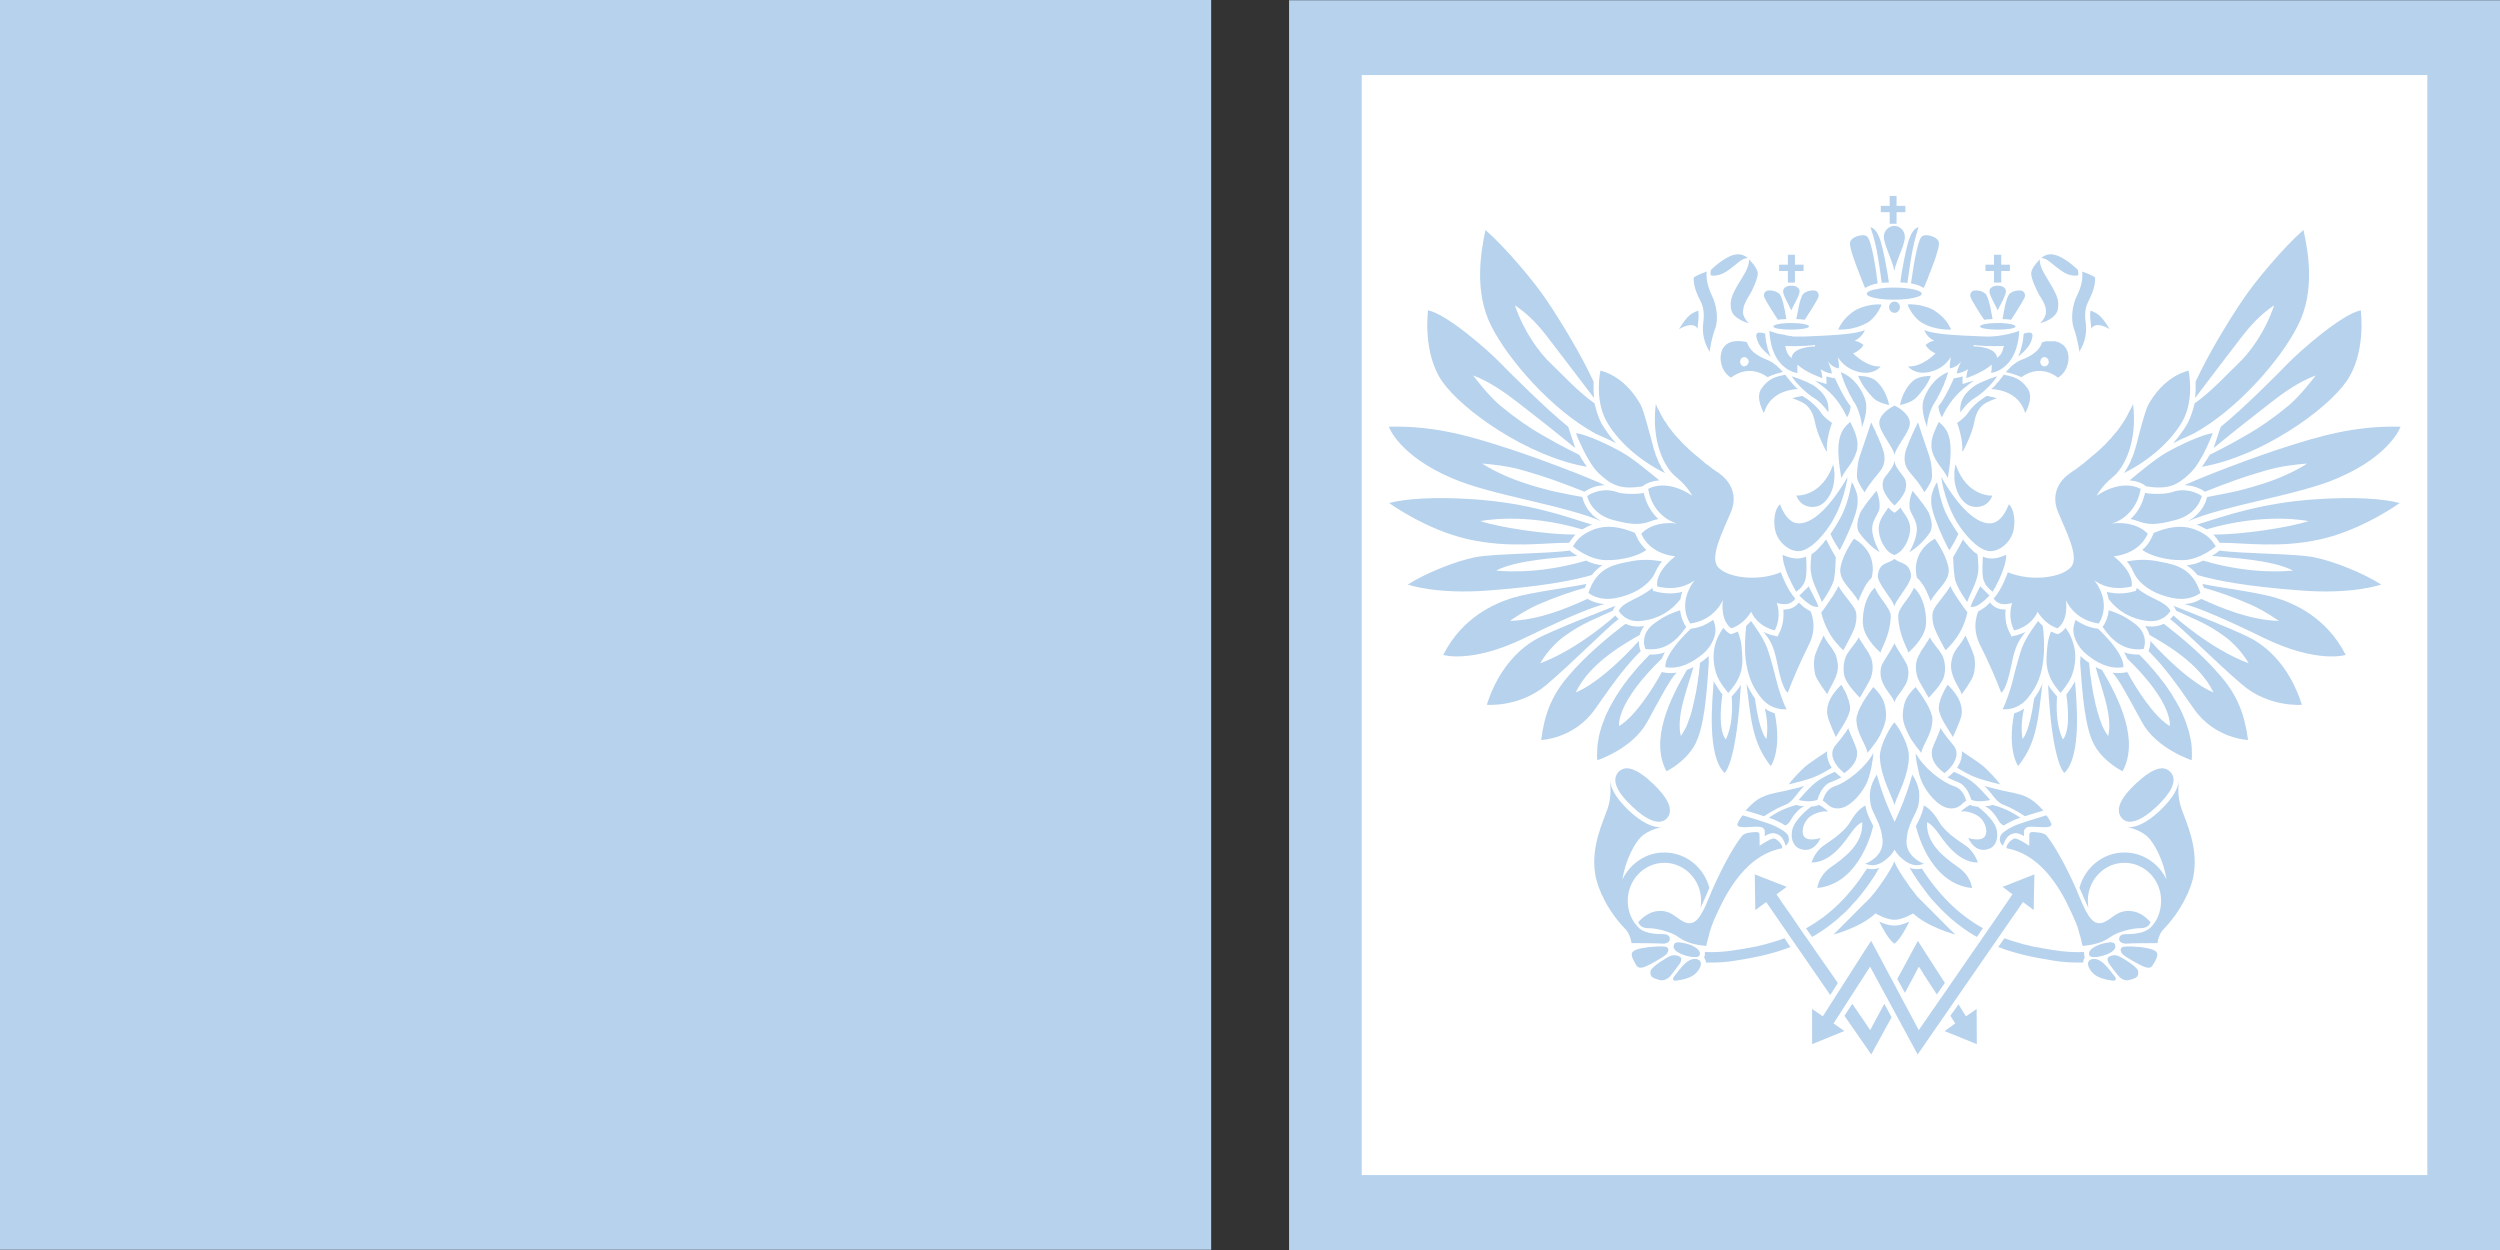 <?xml version="1.0" encoding="UTF-8"?> <svg xmlns="http://www.w3.org/2000/svg" width="32" height="16" viewBox="0 0 32 16" fill="none"><rect x="0" y="0" width="32" height="16" fill="#333333" stroke="none"/> <g clip-path="url(#clip0)"> <path d="M0 15.997H15.503V-0.001H0V15.997Z" fill="#B6D2ED"></path> <path d="M31.537 0.003H16.5V16H32.001V0.003H31.537Z" fill="#B6D2ED"></path> <path d="M17.43 15.041H31.07V0.961H17.43V15.041Z" fill="white"></path> <path d="M21.195 5.171L21.216 5.222L21.242 5.269L21.267 5.319L21.297 5.372L21.313 5.396L21.332 5.422L21.348 5.449L21.367 5.475L21.388 5.501L21.408 5.528L21.429 5.554L21.452 5.58L21.478 5.609L21.503 5.635L21.529 5.664L21.557 5.693L21.587 5.721L21.617 5.75L21.649 5.779L21.684 5.81L21.719 5.838L21.756 5.869L21.793 5.9L21.832 5.934L21.876 5.965L21.918 5.999L21.964 6.03L22.011 6.063C22.124 6.144 22.254 6.314 22.157 6.551C22.059 6.79 21.879 7.125 21.988 7.256C22.096 7.388 22.481 7.454 22.796 7.325C22.796 7.325 22.863 7.531 22.979 7.662C22.979 7.662 22.924 7.775 22.743 7.717C22.743 7.717 22.81 7.887 22.717 8.069C22.717 8.069 22.507 8.031 22.414 7.83C22.414 7.83 22.33 7.988 22.161 8.042C22.161 8.042 22.022 7.968 22.052 7.682C22.052 7.682 21.951 7.937 21.636 7.981C21.636 7.981 21.455 7.744 21.691 7.426C21.691 7.426 21.52 7.581 21.214 7.507C21.214 7.507 21.163 7.345 21.443 7.12C21.443 7.12 21.128 7.105 21.008 6.833C21.008 6.833 21.14 6.663 21.466 6.701C21.466 6.701 21.163 6.632 21.096 6.259C21.096 6.259 21.314 6.115 21.661 6.345C21.661 6.345 21.601 6.225 21.455 6.106C21.309 5.992 21.133 5.659 21.195 5.171Z" fill="#B6D2ED"></path> <path d="M22.462 8.937L22.453 8.925L22.446 8.914L22.437 8.902L22.43 8.889L22.423 8.878L22.416 8.866L22.409 8.856L22.402 8.844L22.395 8.832L22.388 8.82L22.384 8.808L22.376 8.797L22.372 8.787L22.365 8.775L22.36 8.763L22.355 8.751C22.411 9.205 22.43 9.511 22.666 9.805C22.666 9.805 22.812 9.609 22.717 9.131C22.68 9.119 22.634 9.1 22.589 9.069C22.589 9.069 22.645 9.263 22.61 9.459C22.61 9.459 22.524 9.394 22.462 8.937Z" fill="#B6D2ED"></path> <path d="M22.047 8.889L22.044 8.887L22.042 8.882L22.04 8.878L22.035 8.875L22.033 8.87L22.028 8.866L22.026 8.861L22.021 8.856L22.019 8.851L22.014 8.844L22.007 8.835L22 8.823L21.991 8.811L21.984 8.799L21.977 8.787L21.968 8.775L21.961 8.763L21.954 8.753L21.947 8.742L21.945 8.734L21.942 8.73L21.938 8.725L21.936 8.72C21.915 8.983 21.848 9.677 22.075 9.894C22.075 9.894 22.228 9.777 22.283 8.766C22.251 8.823 22.193 8.883 22.165 8.916C22.165 8.916 22.202 9.237 22.091 9.464C22.09 9.463 21.979 9.375 22.047 8.889Z" fill="#B6D2ED"></path> <path d="M21.514 9.42L21.53 9.399L21.546 9.372L21.562 9.344L21.579 9.313L21.593 9.282L21.606 9.248L21.618 9.212L21.632 9.176L21.644 9.138L21.655 9.1L21.664 9.062L21.674 9.021L21.692 8.942L21.699 8.904L21.708 8.866L21.715 8.827L21.72 8.791L21.727 8.756L21.732 8.72L21.736 8.686L21.741 8.655L21.746 8.627L21.748 8.6L21.75 8.574L21.753 8.552L21.755 8.543V8.533L21.757 8.524V8.517V8.509L21.759 8.505V8.497V8.495V8.49V8.488V8.486C21.785 8.469 21.813 8.447 21.838 8.426C21.85 8.416 21.859 8.409 21.871 8.397C21.871 8.423 21.871 8.45 21.873 8.476C21.845 8.897 21.813 9.332 21.685 9.55C21.56 9.762 21.331 9.872 21.331 9.872C21.116 9.476 21.375 8.945 21.593 8.574C21.62 8.565 21.648 8.553 21.676 8.538C21.597 8.822 21.453 9.16 21.514 9.42Z" fill="#B6D2ED"></path> <path d="M20.978 8.203V8.213V8.22V8.229V8.237L20.98 8.244V8.251V8.258L20.982 8.26V8.265V8.267V8.27V8.272L20.984 8.277V8.279V8.282V8.284L20.987 8.286V8.289V8.291V8.294L20.989 8.296V8.298V8.301V8.303L20.991 8.306C20.994 8.31 20.996 8.322 21.001 8.334C20.82 8.514 20.686 8.69 20.419 9.073C20.151 9.458 19.727 9.472 19.727 9.472C19.768 9.161 19.849 8.915 20.076 8.652C20.301 8.387 20.593 8.145 20.806 7.985C20.862 8.011 20.933 8.028 21.024 8.016C21.029 8.016 21.038 8.014 21.045 8.014C21.017 8.052 20.998 8.09 20.989 8.126C20.827 8.222 20.359 8.468 20.169 8.863C20.169 8.863 20.465 8.767 20.978 8.203Z" fill="#B6D2ED"></path> <path d="M20.641 7.818L20.66 7.783C20.665 7.773 20.672 7.763 20.678 7.754C20.502 7.823 19.882 8.065 19.68 8.172C19.481 8.28 19.189 8.524 19.031 9.021C19.031 9.021 19.451 9.059 19.798 8.763C20.143 8.469 20.546 8.055 20.718 7.924C20.702 7.909 20.688 7.893 20.678 7.878C20.678 7.878 20.21 8.306 19.715 8.49C19.715 8.49 19.821 8.294 20.016 8.149C20.255 7.974 20.433 7.916 20.641 7.818Z" fill="#B6D2ED"></path> <path d="M20.287 7.524L20.289 7.519L20.291 7.512L20.294 7.505L20.296 7.5L20.298 7.493L20.301 7.486L20.303 7.484V7.481L20.305 7.479L20.308 7.474C20.101 7.519 19.589 7.581 19.36 7.653C19.131 7.725 18.718 7.899 18.473 8.383C18.473 8.383 18.834 8.497 19.513 8.167C20.194 7.837 20.407 7.768 20.537 7.732C20.433 7.725 20.358 7.689 20.321 7.665C20.05 7.79 19.689 7.938 19.328 7.947C19.328 7.947 19.506 7.818 19.691 7.737C19.895 7.648 20.117 7.57 20.287 7.524Z" fill="#B6D2ED"></path> <path d="M20.304 7.175L20.316 7.182L20.327 7.187L20.339 7.192L20.352 7.199L20.364 7.201L20.375 7.206L20.387 7.211L20.399 7.213L20.41 7.218L20.424 7.221L20.436 7.223L20.45 7.226L20.457 7.228H20.463L20.471 7.231H20.478H20.485L20.494 7.233H20.501L20.508 7.236C20.461 7.267 20.417 7.307 20.375 7.36C20.135 7.432 19.727 7.508 19.053 7.558C18.378 7.611 18.02 7.482 18.02 7.482C18.253 7.334 18.629 7.183 18.881 7.133C19.136 7.083 19.801 7.09 20.091 7.047C20.095 7.052 20.132 7.08 20.19 7.116C19.942 7.14 19.421 7.164 19.15 7.303C19.15 7.302 19.648 7.371 20.304 7.175Z" fill="#B6D2ED"></path> <path d="M20.253 6.776L20.26 6.771L20.267 6.769L20.274 6.764L20.281 6.762L20.288 6.757L20.295 6.754L20.302 6.75L20.311 6.745L20.318 6.742L20.325 6.737L20.334 6.735L20.343 6.73L20.35 6.725L20.36 6.723L20.369 6.718L20.378 6.716C20.038 6.611 19.57 6.439 18.866 6.391C18.349 6.355 17.973 6.386 17.781 6.439C17.781 6.439 18.251 6.781 18.791 6.902C19.329 7.022 19.767 6.945 20.084 6.948C20.107 6.914 20.13 6.881 20.167 6.842C19.794 6.845 19.171 6.747 18.949 6.67C18.949 6.671 19.491 6.551 20.253 6.776Z" fill="#B6D2ED"></path> <path d="M20.254 6.362V6.365V6.367L20.257 6.369V6.374L20.259 6.379V6.386L20.261 6.393L20.264 6.401L20.268 6.41L20.27 6.417L20.275 6.429L20.28 6.439L20.284 6.449L20.289 6.461L20.296 6.473L20.303 6.485L20.31 6.497L20.319 6.509L20.326 6.523L20.335 6.535L20.347 6.547L20.358 6.561L20.37 6.573L20.381 6.588L20.395 6.6L20.409 6.612L20.425 6.624L20.442 6.638L20.46 6.648L20.476 6.66L20.497 6.672L20.518 6.681C20.038 6.466 19.093 6.342 18.588 6.122C17.902 5.83 17.777 5.462 17.777 5.462C18.37 5.445 18.85 5.596 19.218 5.713C19.654 5.849 20.312 6.103 20.541 6.21C20.455 6.213 20.36 6.237 20.282 6.294C19.96 6.167 19.809 6.112 19.515 6.026C19.285 5.959 19.114 5.947 18.97 5.933C18.97 5.933 19.174 6.072 19.508 6.182C19.84 6.29 19.983 6.31 20.254 6.362Z" fill="#B6D2ED"></path> <path d="M20.214 5.822L20.216 5.824L20.219 5.829L20.221 5.834L20.223 5.836L20.226 5.841L20.228 5.846L20.23 5.851L20.235 5.855L20.237 5.86L20.239 5.865L20.244 5.872L20.246 5.877L20.253 5.889L20.262 5.898L20.269 5.91L20.276 5.92L20.279 5.927L20.283 5.932L20.285 5.937L20.29 5.941L20.293 5.946L20.297 5.951L20.299 5.956L20.302 5.961L20.304 5.963L20.306 5.968L20.309 5.97L20.311 5.975C19.554 5.844 18.72 5.253 18.462 4.885C18.205 4.519 18.279 3.972 18.279 3.972C18.53 4.024 19.072 4.507 19.211 4.653C19.352 4.796 19.778 5.224 20.073 5.463L20.163 5.736C19.913 5.528 19.614 5.296 19.426 5.15C19.282 5.038 19.067 4.883 18.856 4.806C18.856 4.806 19.051 5.069 19.211 5.198C19.394 5.349 19.579 5.478 19.732 5.564C19.869 5.64 19.939 5.686 20.214 5.822Z" fill="#B6D2ED"></path> <path d="M22.352 8.012L22.357 8.007L22.361 8.002L22.364 8L22.368 7.995L22.373 7.99L22.378 7.988L22.38 7.983L22.384 7.981L22.387 7.976L22.392 7.971L22.394 7.969L22.398 7.964L22.401 7.961L22.405 7.957L22.408 7.954L22.413 7.949C22.447 7.997 22.563 8.148 22.621 8.298C22.665 8.425 22.711 8.6 22.735 8.698C22.758 8.801 22.825 9.006 22.869 9.078C22.869 9.078 22.684 9.104 22.547 8.937C22.413 8.777 22.368 8.614 22.345 8.447C22.329 8.316 22.336 8.134 22.352 8.012Z" fill="#B6D2ED"></path> <path d="M22.06 8.036L22.064 8.041L22.067 8.046L22.071 8.048L22.073 8.053L22.076 8.058L22.08 8.06L22.082 8.062L22.085 8.067L22.089 8.069L22.091 8.072L22.094 8.074L22.096 8.079L22.101 8.081L22.103 8.084H22.105L22.108 8.086L22.11 8.088L22.112 8.091L22.114 8.093H22.117V8.096H22.119L22.122 8.098H22.124V8.1H22.126V8.103H22.129V8.105L22.156 8.117L22.182 8.11C22.205 8.1 22.226 8.091 22.244 8.084C22.272 8.158 22.282 8.196 22.291 8.263C22.298 8.349 22.316 8.486 22.284 8.598C22.245 8.734 22.166 8.815 22.122 8.87C22.122 8.87 22.001 8.732 21.967 8.619C21.93 8.502 21.918 8.364 21.962 8.223C21.988 8.146 22.027 8.077 22.06 8.036Z" fill="#B6D2ED"></path> <path d="M21.642 8.048L21.654 8.045H21.665L21.675 8.043L21.686 8.041L21.707 8.036L21.728 8.031L21.749 8.024L21.77 8.019L21.788 8.012L21.807 8.005L21.823 7.995L21.839 7.988L21.858 7.979L21.871 7.971L21.888 7.962L21.901 7.952L21.915 7.943L21.929 7.933C21.946 7.976 21.969 8.038 21.952 8.122C21.932 8.208 21.876 8.306 21.793 8.373C21.667 8.476 21.503 8.571 21.318 8.54C21.318 8.54 21.276 8.399 21.642 8.048Z" fill="#B6D2ED"></path> <path d="M21.505 7.811L21.508 7.823V7.835L21.51 7.845L21.512 7.857L21.515 7.866L21.517 7.876L21.52 7.888L21.522 7.897L21.526 7.907L21.529 7.914L21.531 7.924L21.536 7.933L21.538 7.941L21.543 7.948L21.545 7.955L21.547 7.962L21.552 7.969L21.554 7.977L21.556 7.981L21.561 7.986L21.563 7.993L21.566 7.998L21.568 8.001L21.57 8.005L21.573 8.01L21.575 8.012L21.578 8.015L21.58 8.017L21.582 8.02V8.022H21.584V8.025C21.54 8.077 21.385 8.352 21.061 8.307C21.061 8.307 20.973 8.118 21.188 7.97C21.334 7.866 21.406 7.847 21.505 7.811Z" fill="#B6D2ED"></path> <path d="M21.534 7.574L21.517 7.579L21.501 7.584L21.483 7.586L21.464 7.589L21.446 7.591L21.427 7.594H21.406L21.386 7.596H21.365L21.341 7.594H21.321L21.309 7.591H21.298L21.284 7.589H21.272L21.261 7.586L21.249 7.584L21.238 7.582L21.224 7.579L21.212 7.577L21.198 7.572L21.161 7.565L21.15 7.526C20.985 7.668 20.786 7.691 20.719 7.818C20.719 7.818 20.802 7.976 21.017 7.947C21.233 7.921 21.395 7.818 21.511 7.668C21.512 7.646 21.522 7.605 21.534 7.574Z" fill="#B6D2ED"></path> <path d="M21.159 7.378L21.164 7.369L21.171 7.359L21.175 7.35L21.18 7.338L21.187 7.328L21.191 7.316L21.198 7.304L21.203 7.292L21.21 7.28L21.217 7.266L21.221 7.259L21.226 7.254L21.229 7.247L21.233 7.239L21.238 7.232L21.242 7.227L21.247 7.22L21.252 7.213L21.259 7.206L21.263 7.199L21.27 7.192L21.275 7.187C21.131 7.16 21.004 7.156 20.837 7.192C20.638 7.23 20.434 7.278 20.332 7.589C20.332 7.589 20.459 7.703 20.693 7.653C20.888 7.613 21.059 7.524 21.159 7.378Z" fill="#B6D2ED"></path> <path d="M21.073 7.039L21.064 7.029L21.055 7.022L21.046 7.013L21.036 7.003L21.029 6.993L21.02 6.981L21.011 6.972L21.004 6.962L20.995 6.95L20.988 6.938L20.979 6.926L20.971 6.914L20.964 6.9L20.957 6.888L20.951 6.873L20.944 6.859L20.927 6.821C20.756 6.749 20.575 6.711 20.399 6.778C20.223 6.847 20.177 6.926 20.133 6.993C20.133 6.993 20.327 7.163 20.552 7.17C20.777 7.175 20.983 7.108 21.073 7.039Z" fill="#B6D2ED"></path> <path d="M21.127 6.673L21.132 6.67L21.139 6.668L21.144 6.666H21.15L21.155 6.663L21.162 6.661L21.167 6.658L21.174 6.656H21.181L21.188 6.653L21.195 6.651H21.199L21.206 6.648L21.213 6.646H21.22L21.227 6.644C21.153 6.574 21.076 6.469 21.039 6.309C20.96 6.328 20.77 6.328 20.689 6.297C20.606 6.263 20.444 6.261 20.316 6.349C20.316 6.349 20.358 6.577 20.645 6.655C20.917 6.73 21.016 6.711 21.127 6.673Z" fill="#B6D2ED"></path> <path d="M21.022 6.226L21.059 6.2C21.064 6.197 21.129 6.157 21.24 6.149C21.147 6.075 20.925 5.884 20.77 5.795C20.601 5.697 20.318 5.564 20.172 5.544C20.172 5.544 20.309 5.91 20.464 6.058C20.628 6.212 20.742 6.269 21.022 6.226Z" fill="#B6D2ED"></path> <path d="M21.313 6.056L21.301 6.039L21.29 6.02L21.276 6.001L21.264 5.982L21.255 5.96L21.243 5.939L21.232 5.917L21.223 5.893L21.213 5.869L21.202 5.845L21.192 5.822L21.186 5.795L21.176 5.769L21.167 5.743L21.16 5.714L21.153 5.687C21.118 5.563 21.044 5.262 21 5.181C20.956 5.102 20.797 4.829 20.486 4.743C20.486 4.743 20.405 5.099 20.56 5.386C20.694 5.63 20.97 5.889 21.313 6.056Z" fill="#B6D2ED"></path> <path d="M23.037 7.725L23.047 7.732L23.053 7.739L23.061 7.747L23.067 7.751L23.074 7.759L23.081 7.763L23.088 7.771L23.095 7.775L23.102 7.78L23.111 7.787L23.116 7.79L23.121 7.792L23.125 7.795L23.13 7.8L23.135 7.802L23.139 7.805L23.146 7.807L23.151 7.812L23.156 7.814L23.163 7.817L23.169 7.822L23.174 7.824C23.174 7.824 23.274 8.02 23.153 8.254C23.033 8.491 22.933 8.733 22.884 8.866C22.884 8.866 22.82 8.857 22.748 8.486C22.699 8.238 22.639 8.173 22.574 8.089C22.644 8.125 22.699 8.135 22.706 8.135L22.753 8.147L22.776 8.099C22.818 8.015 22.829 7.934 22.829 7.867C22.829 7.843 22.829 7.822 22.827 7.802C22.938 7.807 22.998 7.747 23.021 7.719C23.023 7.714 23.026 7.714 23.026 7.712L23.037 7.725Z" fill="#B6D2ED"></path> <path d="M20.398 4.894V4.899V4.906V4.913V4.921V4.928V4.935V4.947V4.961V4.976V4.993V5.007L20.404 5.095C20.219 4.854 19.999 4.562 19.791 4.292C19.647 4.108 19.526 3.998 19.39 3.907C19.506 4.249 19.709 4.522 19.853 4.655C19.997 4.792 20.205 5.021 20.409 5.162L20.427 5.229C20.444 5.294 20.467 5.358 20.499 5.421C20.55 5.507 20.61 5.59 20.685 5.674C20.627 5.643 20.557 5.61 20.49 5.581L20.425 5.552C19.867 5.249 19.311 4.613 19.088 4.173C18.864 3.73 18.956 3.219 19.014 2.944C19.269 3.166 19.638 3.604 19.795 3.84C19.992 4.132 20.242 4.548 20.398 4.885V4.894Z" fill="#B6D2ED"></path> <path d="M28.242 6.776L28.235 6.771L28.231 6.769L28.224 6.764L28.217 6.762L28.21 6.757L28.201 6.754L28.194 6.75L28.187 6.745L28.18 6.742L28.17 6.737L28.163 6.735L28.154 6.73L28.145 6.725L28.136 6.723L28.127 6.718L28.117 6.716C28.46 6.611 28.928 6.439 29.635 6.391C30.151 6.355 30.522 6.386 30.716 6.439C30.716 6.439 30.244 6.781 29.706 6.902C29.169 7.022 28.731 6.945 28.411 6.948C28.391 6.914 28.367 6.881 28.33 6.842C28.703 6.845 29.324 6.747 29.549 6.67C29.549 6.671 29.007 6.551 28.242 6.776Z" fill="#B6D2ED"></path> <path d="M28.25 6.362V6.365V6.367L28.248 6.369V6.374L28.246 6.379L28.243 6.386V6.393L28.239 6.401L28.236 6.41L28.234 6.417L28.229 6.429L28.225 6.439L28.22 6.449L28.213 6.461L28.208 6.473L28.201 6.485L28.195 6.497L28.185 6.509L28.176 6.523L28.167 6.535L28.157 6.547L28.146 6.561L28.134 6.573L28.12 6.588L28.106 6.6L28.093 6.612L28.079 6.624L28.06 6.638L28.044 6.648L28.025 6.66L28.007 6.672L27.986 6.681C28.466 6.466 29.409 6.342 29.918 6.122C30.602 5.83 30.727 5.462 30.727 5.462C30.134 5.445 29.652 5.596 29.284 5.713C28.85 5.849 28.193 6.103 27.961 6.21C28.049 6.213 28.144 6.237 28.223 6.294C28.545 6.167 28.695 6.112 28.987 6.026C29.219 5.959 29.388 5.947 29.532 5.933C29.532 5.933 29.33 6.072 28.996 6.182C28.662 6.29 28.519 6.31 28.25 6.362Z" fill="#B6D2ED"></path> <path d="M28.283 5.822V5.824L28.281 5.829L28.278 5.834L28.276 5.836L28.271 5.841L28.269 5.846L28.267 5.851L28.265 5.855L28.26 5.86L28.258 5.865L28.251 5.877L28.244 5.889L28.234 5.899L28.227 5.911L28.221 5.92L28.218 5.927L28.214 5.932L28.211 5.937L28.207 5.942L28.204 5.947L28.2 5.951L28.198 5.956L28.195 5.961L28.193 5.963L28.191 5.968L28.186 5.971L28.184 5.975C28.941 5.844 29.775 5.253 30.032 4.885C30.292 4.519 30.218 3.972 30.218 3.972C29.967 4.024 29.425 4.507 29.284 4.653C29.145 4.797 28.719 5.225 28.425 5.464L28.334 5.736C28.584 5.528 28.883 5.296 29.069 5.151C29.214 5.038 29.425 4.883 29.641 4.806C29.641 4.806 29.444 5.069 29.286 5.198C29.103 5.349 28.916 5.478 28.763 5.564C28.628 5.64 28.556 5.686 28.283 5.822Z" fill="#B6D2ED"></path> <path d="M28.104 4.894V4.906V4.92V4.935V4.947V4.961V4.976V4.992V5.007L28.097 5.095C28.28 4.854 28.5 4.562 28.709 4.292C28.855 4.108 28.975 3.998 29.109 3.907C28.996 4.249 28.792 4.521 28.648 4.655C28.505 4.791 28.296 5.021 28.092 5.162L28.074 5.229C28.055 5.294 28.032 5.358 28 5.42C27.951 5.506 27.888 5.59 27.816 5.674C27.874 5.643 27.942 5.609 28.011 5.581L28.074 5.552C28.632 5.248 29.188 4.612 29.41 4.172C29.64 3.73 29.545 3.219 29.484 2.943C29.23 3.166 28.863 3.603 28.706 3.84C28.509 4.132 28.259 4.548 28.104 4.885V4.894H28.104Z" fill="#B6D2ED"></path> <path d="M21.115 8.38L21.092 8.404L21.069 8.428L21.043 8.454L21.018 8.483L20.99 8.512L20.962 8.543L20.934 8.576L20.906 8.61L20.876 8.646L20.846 8.681L20.819 8.72L20.788 8.758L20.761 8.798L20.731 8.841L20.703 8.884L20.675 8.928L20.65 8.973L20.624 9.018L20.599 9.064L20.576 9.112L20.552 9.16L20.534 9.21L20.515 9.258L20.497 9.31L20.483 9.36L20.469 9.411L20.46 9.463L20.451 9.516L20.446 9.568L20.444 9.623L20.441 9.676L20.446 9.731C20.446 9.731 20.895 9.585 21.083 9.243C21.268 8.904 21.382 8.686 21.461 8.61C21.41 8.617 21.359 8.617 21.312 8.61L21.271 8.603C21.155 8.818 20.928 9.172 20.724 9.294C20.724 9.294 20.673 9.007 21.273 8.428C21.282 8.404 21.294 8.378 21.31 8.349C21.255 8.371 21.194 8.38 21.122 8.378" fill="#B6D2ED"></path> <path d="M27.303 5.171L27.28 5.222L27.254 5.269L27.229 5.319L27.199 5.372L27.183 5.396L27.167 5.422L27.148 5.449L27.13 5.475L27.111 5.501L27.09 5.528L27.067 5.554L27.044 5.58L27.021 5.609L26.995 5.635L26.97 5.664L26.942 5.693L26.912 5.721L26.882 5.75L26.849 5.779L26.814 5.81L26.78 5.838L26.743 5.869L26.706 5.9L26.666 5.934L26.625 5.965L26.581 5.999L26.534 6.03L26.488 6.063C26.372 6.144 26.245 6.314 26.342 6.551C26.439 6.79 26.62 7.125 26.511 7.256C26.402 7.388 26.015 7.454 25.7 7.325C25.7 7.325 25.633 7.531 25.52 7.662C25.52 7.662 25.575 7.775 25.756 7.717C25.756 7.717 25.689 7.887 25.781 8.069C25.781 8.069 25.992 8.031 26.082 7.83C26.082 7.83 26.166 7.988 26.335 8.042C26.335 8.042 26.476 7.968 26.444 7.682C26.444 7.682 26.546 7.937 26.863 7.981C26.863 7.981 27.044 7.744 26.807 7.426C26.807 7.426 26.976 7.581 27.285 7.507C27.285 7.507 27.333 7.345 27.055 7.12C27.055 7.12 27.37 7.105 27.491 6.833C27.491 6.833 27.356 6.663 27.03 6.701C27.03 6.701 27.333 6.632 27.401 6.259C27.401 6.259 27.183 6.115 26.837 6.345C26.837 6.345 26.898 6.225 27.044 6.106C27.187 5.992 27.363 5.659 27.303 5.171Z" fill="#B6D2ED"></path> <path d="M26.038 8.937L26.048 8.925L26.055 8.914L26.062 8.902L26.071 8.889L26.078 8.878L26.085 8.866L26.092 8.856L26.099 8.844L26.105 8.832L26.11 8.82L26.117 8.808L26.122 8.797L26.129 8.787L26.133 8.775L26.138 8.763L26.143 8.751C26.089 9.205 26.071 9.511 25.832 9.805C25.832 9.805 25.689 9.609 25.781 9.131C25.823 9.119 25.864 9.1 25.909 9.069C25.909 9.069 25.855 9.263 25.888 9.459C25.888 9.459 25.974 9.394 26.038 8.937Z" fill="#B6D2ED"></path> <path d="M26.449 8.889L26.454 8.887L26.456 8.882L26.458 8.878L26.461 8.875L26.465 8.87L26.468 8.866L26.472 8.861L26.474 8.856L26.479 8.851L26.481 8.844L26.491 8.835L26.497 8.823L26.505 8.811L26.514 8.799L26.521 8.787L26.528 8.775L26.535 8.763L26.542 8.753L26.549 8.742L26.553 8.734L26.555 8.73L26.558 8.725L26.56 8.72C26.581 8.983 26.648 9.677 26.423 9.894C26.423 9.894 26.268 9.777 26.215 8.766C26.247 8.823 26.305 8.883 26.331 8.916C26.331 8.916 26.294 9.237 26.405 9.464C26.405 9.463 26.518 9.375 26.449 8.889Z" fill="#B6D2ED"></path> <path d="M26.986 9.42L26.968 9.399L26.952 9.372L26.935 9.344L26.921 9.313L26.905 9.282L26.894 9.248L26.88 9.212L26.868 9.176L26.857 9.138L26.845 9.1L26.836 9.062L26.824 9.021L26.808 8.942L26.799 8.904L26.792 8.866L26.785 8.827L26.78 8.791L26.773 8.756L26.769 8.72L26.764 8.686L26.759 8.655L26.755 8.627L26.752 8.6L26.75 8.574L26.748 8.552L26.745 8.543V8.533L26.743 8.524V8.517V8.509L26.741 8.505V8.497V8.495V8.49V8.488V8.486C26.713 8.469 26.688 8.447 26.662 8.426C26.65 8.416 26.639 8.409 26.63 8.397C26.63 8.423 26.63 8.45 26.625 8.476C26.655 8.897 26.688 9.332 26.815 9.55C26.94 9.762 27.169 9.872 27.169 9.872C27.385 9.476 27.126 8.945 26.905 8.574C26.878 8.565 26.852 8.553 26.824 8.538C26.9 8.822 27.044 9.16 26.986 9.42Z" fill="#B6D2ED"></path> <path d="M27.524 8.203V8.208V8.213V8.22V8.229V8.237L27.522 8.244V8.251V8.253V8.258L27.52 8.26V8.265V8.267V8.27L27.517 8.272V8.277V8.279V8.282L27.515 8.284V8.286V8.289V8.291L27.512 8.294V8.296V8.298V8.301V8.303L27.51 8.306C27.508 8.31 27.506 8.322 27.501 8.334C27.682 8.514 27.816 8.69 28.082 9.073C28.349 9.458 28.775 9.472 28.775 9.472C28.733 9.161 28.65 8.915 28.423 8.652C28.198 8.387 27.907 8.145 27.696 7.985C27.64 8.011 27.568 8.028 27.478 8.016C27.468 8.016 27.464 8.014 27.457 8.014C27.485 8.052 27.503 8.09 27.513 8.126C27.672 8.222 28.143 8.468 28.333 8.863C28.333 8.863 28.036 8.767 27.524 8.203Z" fill="#B6D2ED"></path> <path d="M27.856 7.818L27.838 7.783C27.833 7.773 27.826 7.763 27.819 7.754C27.993 7.823 28.614 8.065 28.815 8.172C29.017 8.28 29.306 8.524 29.464 9.021C29.464 9.021 29.044 9.059 28.699 8.763C28.354 8.469 27.951 8.055 27.777 7.924C27.796 7.909 27.81 7.893 27.819 7.878C27.819 7.878 28.287 8.306 28.783 8.49C28.783 8.49 28.676 8.294 28.479 8.149C28.243 7.974 28.064 7.916 27.856 7.818Z" fill="#B6D2ED"></path> <path d="M28.211 7.524L28.209 7.519L28.206 7.512L28.204 7.505L28.2 7.5L28.197 7.493L28.195 7.486L28.193 7.481L28.19 7.474C28.394 7.52 28.908 7.582 29.138 7.654C29.365 7.725 29.779 7.9 30.025 8.383C30.025 8.383 29.664 8.498 28.983 8.168C28.304 7.838 28.091 7.768 27.961 7.733C28.065 7.725 28.139 7.69 28.176 7.666C28.447 7.79 28.809 7.938 29.17 7.948C29.17 7.948 28.992 7.819 28.804 7.737C28.603 7.648 28.38 7.57 28.211 7.524Z" fill="#B6D2ED"></path> <path d="M28.198 7.175L28.187 7.182L28.175 7.187L28.161 7.192L28.149 7.199L28.138 7.201L28.126 7.206L28.115 7.211L28.103 7.213L28.092 7.218L28.078 7.221L28.066 7.223L28.052 7.226L28.038 7.228L28.032 7.231H28.025H28.015L28.009 7.233H28.002L27.992 7.236C28.038 7.267 28.085 7.307 28.127 7.36C28.365 7.432 28.773 7.508 29.447 7.558C30.121 7.611 30.48 7.482 30.48 7.482C30.246 7.334 29.871 7.183 29.619 7.133C29.366 7.083 28.701 7.09 28.409 7.047C28.405 7.052 28.372 7.08 28.312 7.116C28.558 7.14 29.081 7.164 29.35 7.303C29.35 7.302 28.854 7.371 28.198 7.175Z" fill="#B6D2ED"></path> <path d="M26.147 8.012L26.14 8.002L26.136 8L26.131 7.995L26.126 7.99L26.124 7.988L26.119 7.983L26.117 7.981L26.112 7.976L26.11 7.971L26.106 7.969L26.103 7.964L26.099 7.961L26.096 7.957L26.091 7.954L26.089 7.949C26.052 7.997 25.936 8.148 25.878 8.298C25.837 8.425 25.788 8.6 25.767 8.698C25.742 8.801 25.674 9.006 25.633 9.078C25.633 9.078 25.816 9.104 25.953 8.937C26.087 8.777 26.136 8.614 26.154 8.447C26.171 8.316 26.166 8.134 26.147 8.012Z" fill="#B6D2ED"></path> <path d="M26.437 8.036L26.435 8.041L26.43 8.046L26.428 8.048L26.426 8.053L26.421 8.058L26.419 8.06L26.416 8.062L26.412 8.067L26.409 8.069L26.407 8.072L26.405 8.074L26.4 8.079L26.398 8.081L26.395 8.084H26.393L26.391 8.086L26.389 8.088L26.386 8.091L26.384 8.093H26.381L26.379 8.096H26.377L26.375 8.098L26.372 8.1H26.37V8.103H26.368H26.365V8.105L26.342 8.117L26.314 8.11C26.293 8.1 26.273 8.091 26.252 8.084C26.226 8.158 26.215 8.196 26.208 8.263C26.198 8.349 26.182 8.486 26.215 8.598C26.254 8.734 26.331 8.815 26.374 8.87C26.374 8.87 26.497 8.732 26.529 8.619C26.567 8.502 26.581 8.364 26.534 8.223C26.511 8.146 26.472 8.077 26.437 8.036Z" fill="#B6D2ED"></path> <path d="M26.856 8.048L26.844 8.045H26.833L26.821 8.043L26.809 8.041L26.788 8.036L26.768 8.031L26.747 8.024L26.729 8.019L26.71 8.012L26.691 8.005L26.673 7.995L26.657 7.988L26.641 7.979L26.624 7.971L26.61 7.962L26.594 7.952L26.58 7.943L26.569 7.933C26.553 7.976 26.527 8.038 26.546 8.122C26.564 8.208 26.622 8.306 26.705 8.373C26.828 8.476 26.995 8.571 27.178 8.54C27.178 8.54 27.222 8.399 26.856 8.048Z" fill="#B6D2ED"></path> <path d="M26.993 7.811L26.991 7.823L26.988 7.835L26.986 7.845V7.857L26.984 7.866L26.981 7.876L26.977 7.888L26.974 7.897L26.972 7.907L26.97 7.914L26.965 7.924L26.963 7.933L26.96 7.941L26.956 7.948L26.953 7.955L26.949 7.962L26.947 7.969L26.944 7.977L26.939 7.981L26.937 7.986L26.935 7.993L26.933 7.998L26.928 8.001L26.926 8.005L26.923 8.01L26.921 8.012V8.015L26.919 8.017L26.916 8.02V8.022H26.914V8.025C26.956 8.077 27.113 8.352 27.438 8.307C27.438 8.307 27.523 8.118 27.308 7.97C27.162 7.866 27.093 7.847 26.993 7.811Z" fill="#B6D2ED"></path> <path d="M26.965 7.574L26.981 7.579L27 7.584L27.018 7.586L27.037 7.589L27.055 7.591L27.074 7.594H27.094L27.115 7.596H27.136L27.159 7.594H27.18L27.203 7.591L27.215 7.589H27.229L27.24 7.586L27.252 7.584L27.263 7.582L27.277 7.579L27.289 7.577L27.3 7.572L27.338 7.565L27.352 7.526C27.516 7.668 27.715 7.691 27.782 7.818C27.782 7.818 27.699 7.976 27.483 7.947C27.268 7.921 27.106 7.818 26.99 7.668C26.986 7.646 26.976 7.605 26.965 7.574Z" fill="#B6D2ED"></path> <path d="M27.338 7.378L27.336 7.374L27.334 7.369L27.327 7.359L27.322 7.35L27.317 7.338L27.311 7.328L27.306 7.316L27.299 7.304L27.292 7.292L27.288 7.28L27.281 7.266L27.276 7.259L27.271 7.254L27.269 7.247L27.264 7.239L27.26 7.232L27.255 7.227L27.25 7.22L27.246 7.213L27.239 7.206L27.234 7.199L27.227 7.192L27.223 7.187C27.364 7.16 27.494 7.156 27.66 7.192C27.86 7.23 28.064 7.278 28.165 7.589C28.165 7.589 28.036 7.703 27.804 7.653C27.609 7.613 27.436 7.524 27.338 7.378Z" fill="#B6D2ED"></path> <path d="M27.422 7.039L27.431 7.029L27.44 7.022L27.45 7.013L27.459 7.003L27.468 6.993L27.477 6.981L27.485 6.972L27.494 6.962L27.501 6.95L27.51 6.938L27.517 6.926L27.524 6.914L27.531 6.9L27.538 6.888L27.545 6.873L27.552 6.859L27.568 6.821C27.741 6.749 27.92 6.711 28.096 6.778C28.272 6.847 28.318 6.926 28.362 6.993C28.362 6.993 28.168 7.163 27.945 7.17C27.721 7.175 27.512 7.108 27.422 7.039Z" fill="#B6D2ED"></path> <path d="M27.371 6.673L27.36 6.668L27.353 6.666H27.348L27.341 6.663L27.337 6.661L27.33 6.658L27.323 6.656H27.316L27.311 6.653L27.304 6.651H27.297L27.291 6.648L27.283 6.646H27.277L27.27 6.644C27.348 6.574 27.42 6.469 27.457 6.309C27.541 6.328 27.726 6.328 27.809 6.297C27.893 6.263 28.055 6.261 28.182 6.349C28.182 6.349 28.141 6.577 27.851 6.655C27.582 6.73 27.48 6.711 27.371 6.673Z" fill="#B6D2ED"></path> <path d="M27.473 6.226L27.436 6.2C27.432 6.197 27.367 6.157 27.258 6.149C27.351 6.075 27.571 5.884 27.726 5.795C27.897 5.697 28.18 5.564 28.323 5.544C28.323 5.544 28.189 5.91 28.032 6.058C27.869 6.212 27.756 6.269 27.473 6.226Z" fill="#B6D2ED"></path> <path d="M27.184 6.056L27.198 6.039L27.209 6.02L27.221 6.001L27.232 5.982L27.244 5.96L27.255 5.939L27.267 5.917L27.276 5.893L27.285 5.869L27.297 5.845L27.306 5.822L27.316 5.795L27.322 5.769L27.332 5.743L27.339 5.714L27.348 5.687C27.378 5.563 27.455 5.262 27.498 5.181C27.542 5.102 27.702 4.829 28.013 4.743C28.013 4.743 28.094 5.099 27.939 5.386C27.802 5.63 27.526 5.889 27.184 6.056Z" fill="#B6D2ED"></path> <path d="M25.462 7.725L25.452 7.732L25.445 7.739L25.439 7.747L25.431 7.751L25.425 7.759L25.418 7.763L25.411 7.771L25.404 7.775L25.395 7.78L25.385 7.787L25.383 7.79L25.378 7.792L25.374 7.795L25.369 7.8L25.362 7.802L25.358 7.805L25.353 7.807L25.348 7.812L25.341 7.814L25.337 7.817L25.33 7.822L25.323 7.824C25.323 7.824 25.226 8.02 25.344 8.254C25.464 8.491 25.566 8.733 25.615 8.866C25.615 8.866 25.679 8.857 25.751 8.486C25.8 8.238 25.863 8.173 25.925 8.089C25.853 8.125 25.798 8.135 25.793 8.135L25.747 8.147L25.724 8.099C25.68 8.015 25.668 7.934 25.668 7.867C25.668 7.843 25.67 7.822 25.673 7.802C25.561 7.807 25.499 7.747 25.478 7.719C25.476 7.714 25.476 7.714 25.471 7.712L25.462 7.725Z" fill="#B6D2ED"></path> <path d="M27.384 8.38L27.408 8.404L27.431 8.428L27.456 8.454L27.482 8.483L27.509 8.512L27.535 8.543L27.565 8.576L27.593 8.61L27.623 8.646L27.651 8.681L27.681 8.72L27.711 8.758L27.739 8.798L27.767 8.841L27.797 8.884L27.822 8.928L27.85 8.973L27.875 9.018L27.901 9.064L27.924 9.112L27.945 9.16L27.966 9.21L27.984 9.258L28 9.31L28.017 9.36L28.028 9.411L28.04 9.463L28.049 9.516L28.054 9.568L28.056 9.623V9.676L28.054 9.731C28.054 9.731 27.602 9.585 27.417 9.243C27.231 8.904 27.118 8.686 27.039 8.61C27.088 8.617 27.139 8.617 27.187 8.61L27.229 8.603C27.345 8.818 27.57 9.172 27.773 9.294C27.773 9.294 27.827 9.007 27.227 8.428C27.218 8.404 27.206 8.378 27.188 8.349C27.243 8.371 27.306 8.38 27.378 8.378" fill="#B6D2ED"></path> <path d="M23.895 3.761V3.756L23.897 3.751L23.899 3.749L23.901 3.744L23.906 3.742L23.911 3.737L23.915 3.734L23.922 3.73L23.929 3.727L23.936 3.722L23.945 3.72L23.955 3.717L23.964 3.713L23.975 3.71L23.987 3.708L23.998 3.705L24.01 3.703L24.022 3.701L24.036 3.698L24.049 3.696L24.063 3.693L24.079 3.691L24.093 3.688H24.11L24.126 3.686L24.142 3.683H24.158H24.177L24.193 3.681H24.211H24.228H24.246C24.441 3.681 24.598 3.717 24.598 3.76C24.598 3.8 24.441 3.836 24.246 3.836C24.052 3.837 23.895 3.802 23.895 3.761Z" fill="#B6D2ED"></path> <path d="M22.699 4.179V4.177L22.701 4.174V4.172L22.704 4.17L22.706 4.167L22.711 4.165H22.713L22.718 4.162L22.722 4.16L22.727 4.157H22.732L22.738 4.155L22.745 4.152L22.75 4.15H22.759L22.766 4.147H22.773L22.782 4.145L22.792 4.143H22.799L22.808 4.14H22.819H22.829L22.838 4.138H22.849H22.859L22.87 4.135H22.882H22.893H22.903H22.917H22.928C23.051 4.135 23.155 4.154 23.155 4.178C23.155 4.202 23.051 4.219 22.928 4.219C22.801 4.22 22.699 4.203 22.699 4.179Z" fill="#B6D2ED"></path> <path d="M24.319 3.928V3.933V3.938V3.94V3.945L24.317 3.948V3.952L24.314 3.955V3.96L24.312 3.962V3.965L24.309 3.967L24.307 3.972L24.305 3.974L24.303 3.977L24.3 3.979L24.298 3.982L24.296 3.984L24.293 3.987L24.291 3.989L24.289 3.992L24.286 3.994H24.284L24.279 3.996L24.277 3.999H24.275L24.27 4.001H24.268H24.263L24.261 4.004H24.256H24.254H24.249C24.212 4.004 24.18 3.973 24.18 3.93C24.18 3.894 24.212 3.86 24.249 3.86C24.288 3.859 24.319 3.892 24.319 3.928Z" fill="#B6D2ED"></path> <path d="M23.872 3.685L23.86 3.656L23.851 3.63L23.839 3.606L23.83 3.58L23.821 3.556L23.811 3.529L23.8 3.506L23.793 3.484L23.784 3.46L23.774 3.438L23.767 3.417L23.758 3.395L23.751 3.374L23.744 3.355L23.738 3.335L23.73 3.316L23.724 3.297L23.719 3.281L23.714 3.264L23.707 3.247L23.703 3.233L23.698 3.218L23.696 3.204L23.691 3.19L23.689 3.177L23.686 3.166L23.684 3.154L23.682 3.144L23.68 3.134V3.125V3.118V3.111C23.682 3.067 23.731 3.036 23.777 3.022C23.826 3.008 23.865 3.003 23.898 3.027C23.958 3.077 24.015 3.464 24.034 3.627C23.976 3.639 23.941 3.649 23.872 3.685Z" fill="#B6D2ED"></path> <path d="M24.087 3.622L24.092 3.62H24.097H24.104H24.108L24.12 3.617H24.131H24.143H24.154L24.178 3.615C24.157 3.459 24.106 3.203 24.076 3.101C24.046 2.998 24.006 2.926 23.941 2.907C23.941 2.907 23.992 3.048 24.02 3.194C24.048 3.34 24.067 3.483 24.087 3.622Z" fill="#B6D2ED"></path> <path d="M23.711 4.139L23.725 4.136L23.736 4.131L23.748 4.127L23.759 4.122L23.771 4.117L23.785 4.11L23.796 4.105L23.808 4.098L23.82 4.09L23.829 4.083L23.84 4.076L23.852 4.069L23.861 4.062L23.873 4.054L23.882 4.047L23.891 4.038L23.901 4.03L23.908 4.023L23.917 4.016L23.924 4.011L23.931 4.004L23.938 3.997L23.945 3.992L23.952 3.985L23.956 3.981L23.961 3.978L23.963 3.973L23.968 3.969L23.97 3.966H23.972V3.964C23.764 3.995 23.711 4.139 23.711 4.139Z" fill="#B6D2ED"></path> <path d="M23.909 4.127L23.891 4.136L23.875 4.144L23.858 4.153L23.84 4.16L23.823 4.168L23.807 4.175L23.789 4.179L23.773 4.187L23.756 4.191L23.74 4.194L23.724 4.199L23.708 4.203L23.694 4.206L23.678 4.208L23.664 4.211L23.65 4.213H23.636L23.625 4.216H23.613L23.602 4.218H23.59H23.578H23.569H23.562H23.553H23.546H23.541H23.537H23.532H23.53H23.527C23.567 4.144 23.604 4.075 23.715 3.993C23.828 3.91 24.012 3.888 24.083 3.898C24.067 3.955 23.993 4.074 23.909 4.127Z" fill="#B6D2ED"></path> <path d="M23.87 4.224C23.736 4.289 23.319 4.296 23.094 4.308H23.077H23.054H23.036H23.013H22.99H22.973H22.95L22.932 4.302H22.909L22.892 4.296H22.874L22.857 4.29L22.839 4.284H22.822L22.805 4.278H22.787L22.77 4.272H22.758L22.741 4.267L22.729 4.261H22.718L22.706 4.255L22.695 4.249H22.689H22.677L22.672 4.243H22.666L22.654 4.237H22.648C22.674 4.744 23.008 4.775 23.008 4.775C23.003 4.734 23.008 4.667 23.008 4.667C23.112 4.768 23.326 4.841 23.326 4.841C23.324 4.778 23.303 4.727 23.303 4.727C23.393 4.782 23.448 4.781 23.448 4.781C23.439 4.709 23.396 4.625 23.396 4.625C23.458 4.709 23.535 4.715 23.535 4.715C23.549 4.675 23.523 4.572 23.523 4.572C23.555 4.612 23.616 4.72 23.801 4.763C23.991 4.803 24.073 4.691 24.073 4.691C23.893 4.703 23.72 4.524 23.72 4.524C23.817 4.486 23.853 4.416 23.853 4.416C23.795 4.366 23.738 4.363 23.738 4.363C23.844 4.311 23.87 4.224 23.87 4.224ZM23.233 4.416V4.434C23.233 4.434 22.944 4.435 22.932 4.583C22.886 4.552 22.863 4.495 22.851 4.428C22.851 4.428 23.058 4.439 23.233 4.416Z" fill="#B6D2ED"></path> <path d="M22.593 4.27L22.596 4.292L22.598 4.311L22.6 4.333L22.603 4.352L22.605 4.373L22.61 4.392L22.614 4.411L22.619 4.43L22.623 4.45L22.628 4.469L22.633 4.485L22.64 4.502L22.645 4.519L22.651 4.536L22.658 4.55L22.665 4.565C22.665 4.565 22.533 4.464 22.501 4.376C22.468 4.287 22.459 4.229 22.593 4.27Z" fill="#B6D2ED"></path> <path d="M22.204 4.368C22.147 4.374 22.094 4.399 22.059 4.451C21.992 4.554 22.017 4.75 22.158 4.834C22.158 4.834 22.37 4.644 22.627 4.828C22.627 4.828 22.683 4.793 22.818 4.762V4.756H22.812V4.75L22.806 4.744L22.801 4.738H22.795V4.732L22.789 4.727L22.783 4.721L22.778 4.715L22.772 4.709L22.766 4.703H22.76L22.754 4.691H22.748L22.743 4.679H22.737L22.731 4.673L22.72 4.667L22.714 4.661L22.708 4.655L22.697 4.649L22.691 4.643L22.685 4.637L22.674 4.631H22.667L22.656 4.625L22.65 4.619C22.571 4.584 22.409 4.533 22.361 4.38C22.323 4.37 22.262 4.361 22.204 4.368ZM22.326 4.571C22.356 4.571 22.384 4.6 22.384 4.631V4.637V4.643H22.378V4.648V4.654H22.372V4.66V4.666H22.367V4.672H22.361V4.678H22.355H22.349V4.684H22.343H22.337L22.331 4.69H22.326C22.296 4.69 22.274 4.661 22.274 4.63C22.273 4.6 22.296 4.571 22.326 4.571Z" fill="#B6D2ED"></path> <path d="M22.85 4.796L22.853 4.799L22.855 4.801V4.803H22.857L22.86 4.808L22.862 4.811L22.867 4.815L22.869 4.823L22.874 4.828L22.878 4.832L22.883 4.839L22.887 4.847L22.895 4.851L22.899 4.859L22.906 4.866L22.911 4.875L22.918 4.882L22.932 4.897L22.943 4.911L22.957 4.928L22.964 4.935L22.971 4.942L22.978 4.95L22.985 4.957L22.992 4.961L22.998 4.969L23.006 4.973L23.012 4.981C23.012 4.981 22.665 4.976 22.579 5.287C22.579 5.287 22.461 5.095 22.547 4.973C22.64 4.841 22.728 4.823 22.85 4.796Z" fill="#B6D2ED"></path> <path d="M23.23 4.87L23.233 4.873H23.235H23.238L23.24 4.875H23.242H23.244H23.247L23.251 4.878L23.256 4.88H23.261L23.267 4.882L23.272 4.885H23.279L23.284 4.887L23.291 4.89L23.302 4.892L23.314 4.897L23.328 4.899L23.333 4.902L23.339 4.904L23.344 4.907H23.351L23.356 4.909L23.36 4.912H23.365L23.369 4.914H23.374L23.379 4.917C23.379 4.917 23.379 4.85 23.377 4.819C23.411 4.826 23.451 4.838 23.488 4.843C23.488 4.843 23.599 5.096 23.687 5.199C23.687 5.199 23.692 5.259 23.643 5.342C23.643 5.342 23.578 5.194 23.467 5.07C23.404 5.002 23.362 4.966 23.23 4.87Z" fill="#B6D2ED"></path> <path d="M22.934 4.818H22.936L22.941 4.82H22.948L22.952 4.823L22.959 4.825L22.966 4.827L22.975 4.83L22.982 4.832L22.992 4.837L23.001 4.839L23.01 4.842L23.022 4.846L23.031 4.849L23.043 4.854L23.052 4.859L23.063 4.863L23.087 4.873L23.11 4.882L23.133 4.892L23.154 4.902L23.165 4.909L23.177 4.914L23.186 4.918L23.198 4.925L23.207 4.93L23.216 4.935L23.225 4.942L23.232 4.947C23.341 5.028 23.415 5.119 23.404 5.279C23.404 5.279 23.318 5.152 23.221 5.095C23.145 5.052 23.006 4.928 22.934 4.818Z" fill="#B6D2ED"></path> <path d="M22.938 3.656H22.94H22.945L22.947 3.658H22.952H22.954H22.959L22.963 3.661H22.968H22.97L22.975 3.663H22.98L22.982 3.666H22.986L22.991 3.668L22.996 3.671L22.998 3.673L23.003 3.675L23.005 3.678L23.009 3.68L23.012 3.683L23.016 3.685L23.019 3.688L23.021 3.69L23.023 3.695L23.026 3.697L23.028 3.702L23.03 3.705V3.707V3.71L23.033 3.712V3.714V3.717V3.719L23.035 3.722V3.724V3.727V3.729C23.035 3.784 22.951 3.916 22.928 3.973C22.905 3.916 22.824 3.784 22.824 3.729C22.824 3.674 22.887 3.657 22.919 3.657H22.938V3.656Z" fill="#B6D2ED"></path> <path d="M22.866 4.084L22.864 4.074L22.861 4.067V4.057L22.859 4.048L22.857 4.038L22.855 4.029L22.852 4.017V4.007L22.85 3.995L22.848 3.983L22.843 3.959L22.836 3.935L22.831 3.909L22.827 3.885L22.822 3.873L22.82 3.861L22.817 3.852L22.813 3.84L22.811 3.83L22.806 3.82L22.804 3.811L22.799 3.801L22.794 3.792L22.792 3.785L22.787 3.777L22.783 3.77L22.778 3.765L22.776 3.761C22.729 3.72 22.665 3.715 22.634 3.718C22.602 3.72 22.567 3.754 22.581 3.799C22.595 3.844 22.739 4.067 22.757 4.093C22.79 4.088 22.783 4.088 22.866 4.084Z" fill="#B6D2ED"></path> <path d="M22.992 4.084L22.994 4.074L22.997 4.067V4.057L22.999 4.048L23.002 4.038L23.004 4.029L23.006 4.017L23.008 4.007L23.011 3.995L23.013 3.983L23.018 3.959L23.022 3.935L23.027 3.909L23.034 3.885L23.036 3.873L23.038 3.861L23.043 3.852L23.045 3.84L23.05 3.83L23.052 3.82L23.057 3.811L23.059 3.801L23.064 3.792L23.066 3.785L23.071 3.777L23.075 3.77L23.08 3.765L23.082 3.761C23.129 3.72 23.191 3.715 23.224 3.718C23.256 3.72 23.288 3.754 23.277 3.799C23.263 3.844 23.119 4.067 23.101 4.093C23.069 4.088 23.073 4.088 22.992 4.084Z" fill="#B6D2ED"></path> <path d="M23.086 3.388H22.975V3.261H22.885V3.388H22.773V3.469H22.885V3.617H22.975V3.469H23.086V3.388Z" fill="#B6D2ED"></path> <path d="M21.731 4.208V4.201V4.191V4.182V4.172L21.733 4.163V4.153V4.151V4.146L21.735 4.141V4.136C21.742 4.074 21.745 4.019 21.738 3.976C21.657 4.007 21.601 4.029 21.492 4.213C21.492 4.213 21.668 4.1 21.731 4.208Z" fill="#B6D2ED"></path> <path d="M21.884 4.502V4.497L21.887 4.49V4.485V4.48V4.473L21.889 4.466V4.459L21.891 4.449L21.894 4.442V4.433L21.896 4.426L21.898 4.416V4.406L21.901 4.397L21.903 4.385L21.905 4.375L21.91 4.356L21.915 4.334L21.921 4.313L21.926 4.291L21.933 4.27L21.94 4.248L21.947 4.227L21.949 4.217L21.954 4.208C22 4.083 21.97 3.902 21.917 3.794C21.866 3.687 21.836 3.586 21.845 3.476C21.845 3.476 21.741 3.512 21.68 3.55C21.671 3.679 21.743 3.806 21.778 3.878C21.817 3.964 21.81 4.074 21.801 4.143C21.787 4.261 21.81 4.385 21.884 4.502Z" fill="#B6D2ED"></path> <path d="M21.897 3.524V3.522V3.519V3.517H21.895V3.515V3.512V3.51V3.507V3.505V3.502V3.5V3.497V3.495V3.49V3.485V3.48V3.478L21.897 3.475V3.473V3.47V3.468V3.466V3.463L21.899 3.461V3.458V3.456L21.901 3.454C21.901 3.454 22.066 3.289 22.203 3.26C22.291 3.241 22.344 3.281 22.372 3.303C22.372 3.303 22.321 3.298 22.249 3.36C22.175 3.42 22.084 3.497 22.012 3.516C21.946 3.534 21.929 3.529 21.897 3.524Z" fill="#B6D2ED"></path> <path d="M22.385 3.319L22.397 3.331L22.409 3.343L22.42 3.355L22.43 3.367L22.441 3.379L22.45 3.391L22.453 3.396L22.457 3.403L22.462 3.407L22.466 3.414L22.469 3.422L22.474 3.426L22.476 3.434L22.48 3.439L22.483 3.443L22.485 3.451L22.487 3.455L22.49 3.462L22.492 3.467L22.494 3.474L22.497 3.479V3.486L22.499 3.491V3.496V3.503V3.508C22.497 3.568 22.43 3.721 22.392 3.778C22.358 3.835 22.307 3.912 22.311 4.003C22.314 4.051 22.346 4.098 22.383 4.137C22.383 4.137 22.182 4.087 22.159 3.96C22.135 3.845 22.182 3.764 22.214 3.699C22.244 3.639 22.339 3.501 22.36 3.443C22.383 3.39 22.392 3.347 22.385 3.319Z" fill="#B6D2ED"></path> <path d="M23.562 4.763L23.57 4.789L23.579 4.818L23.588 4.844L23.597 4.87L23.607 4.896L23.618 4.923L23.63 4.949L23.641 4.973L23.653 4.997L23.664 5.023L23.676 5.047L23.688 5.069L23.701 5.093L23.713 5.114L23.725 5.136L23.739 5.155C23.799 5.253 23.836 5.415 23.831 5.47C23.831 5.47 23.922 5.262 23.875 5.117C23.84 5.002 23.741 4.834 23.562 4.763Z" fill="#B6D2ED"></path> <path d="M23.785 4.811H23.787H23.79H23.792H23.794H23.799H23.804L23.808 4.813H23.813H23.82H23.827H23.834L23.841 4.816H23.848H23.855L23.864 4.818H23.871L23.88 4.82H23.887L23.896 4.823L23.906 4.825L23.913 4.828L23.922 4.83H23.929L23.938 4.835L23.945 4.838L23.954 4.84L23.961 4.842L23.968 4.847L23.975 4.85L23.982 4.854L23.989 4.857C24.072 4.914 24.151 5.036 24.181 5.184C24.181 5.184 24.04 5.161 23.973 5.089C23.903 5.018 23.82 4.911 23.785 4.811Z" fill="#B6D2ED"></path> <path d="M23.073 5.069H23.071H23.069H23.066H23.061H23.059L23.055 5.071H23.05H23.048L23.043 5.074H23.038H23.034L23.029 5.076L23.02 5.078L23.011 5.081H23.002L22.992 5.083L22.983 5.086L22.974 5.088L22.969 5.091H22.964L22.96 5.093H22.955L22.953 5.096H22.948H22.944L22.941 5.098C22.941 5.098 23.059 5.134 23.117 5.182C23.166 5.225 23.21 5.292 23.231 5.402C23.261 5.557 23.349 5.725 23.375 5.775L23.386 5.773C23.368 5.665 23.433 5.445 23.451 5.414C23.451 5.414 23.356 5.352 23.314 5.29C23.282 5.243 23.228 5.167 23.073 5.069Z" fill="#B6D2ED"></path> <path d="M23.683 5.401L23.688 5.408L23.69 5.415L23.695 5.425L23.699 5.435L23.704 5.442L23.706 5.451L23.711 5.463L23.718 5.473L23.722 5.483L23.727 5.495L23.736 5.516L23.746 5.538L23.748 5.55L23.753 5.562L23.757 5.576L23.759 5.588L23.764 5.6L23.767 5.612L23.769 5.626L23.771 5.638L23.773 5.653L23.776 5.667V5.679V5.693V5.708L23.773 5.722V5.734L23.771 5.748L23.769 5.763L23.764 5.777C23.722 5.928 23.63 5.992 23.57 6.119C23.57 6.119 23.523 5.889 23.532 5.713C23.544 5.533 23.606 5.466 23.683 5.401Z" fill="#B6D2ED"></path> <path d="M23.951 5.406V5.408L23.953 5.411V5.413L23.955 5.416V5.418L23.958 5.42L23.96 5.423V5.428L23.962 5.432L23.967 5.439L23.971 5.449L23.976 5.461L23.983 5.473L23.988 5.485L23.995 5.499L24.002 5.511L24.009 5.526L24.013 5.542L24.02 5.557L24.027 5.571L24.036 5.588L24.05 5.621L24.062 5.652L24.069 5.669L24.076 5.683L24.083 5.698L24.087 5.715L24.092 5.729L24.097 5.741L24.101 5.755L24.106 5.767L24.108 5.78L24.113 5.789C24.136 5.897 24.113 5.966 24.066 6.03C24.02 6.095 23.941 6.167 23.867 6.301C23.867 6.301 23.784 6.186 23.772 6.126C23.763 6.064 23.779 5.921 23.798 5.861C23.816 5.801 23.888 5.604 23.951 5.406Z" fill="#B6D2ED"></path> <path d="M24.02 6.283L24.017 6.286H24.015V6.288L24.013 6.291L24.01 6.293L24.008 6.298L24.001 6.303L23.996 6.31L23.989 6.317L23.982 6.327L23.976 6.334L23.969 6.343L23.962 6.353L23.952 6.365L23.943 6.375L23.936 6.386L23.927 6.396L23.908 6.42L23.892 6.441L23.883 6.453L23.876 6.465L23.867 6.477L23.86 6.487L23.853 6.499L23.846 6.508L23.839 6.518L23.832 6.528L23.825 6.537L23.821 6.547L23.816 6.554L23.814 6.561L23.811 6.566L23.809 6.568V6.571L23.807 6.573C23.786 6.633 23.749 6.74 23.797 6.817C23.851 6.894 23.962 7.016 24.061 7.068C24.061 7.068 23.955 6.894 23.964 6.75C23.971 6.657 24.041 6.576 24.055 6.521C24.066 6.465 24.056 6.369 24.02 6.283Z" fill="#B6D2ED"></path> <path d="M23.703 6.173L23.706 6.176L23.708 6.181L23.71 6.183L23.713 6.188L23.717 6.193L23.72 6.197L23.722 6.202L23.724 6.207L23.727 6.214L23.731 6.219L23.733 6.226L23.736 6.231L23.738 6.238L23.74 6.243L23.747 6.258L23.752 6.272L23.757 6.286L23.761 6.301L23.766 6.315L23.77 6.329V6.339L23.773 6.346L23.775 6.353V6.36V6.37L23.777 6.377C23.782 6.459 23.77 6.525 23.726 6.647C23.673 6.798 23.587 6.968 23.548 7.044C23.548 7.044 23.471 6.932 23.43 6.834C23.43 6.834 23.548 6.666 23.596 6.549C23.657 6.41 23.68 6.281 23.703 6.173Z" fill="#B6D2ED"></path> <path d="M23.649 6.106V6.109L23.646 6.111V6.118V6.126L23.644 6.135L23.642 6.145L23.64 6.159L23.637 6.174L23.633 6.19L23.63 6.207L23.626 6.226L23.621 6.248L23.614 6.269L23.61 6.291L23.603 6.315L23.596 6.341L23.587 6.365L23.579 6.391L23.57 6.42L23.559 6.446L23.549 6.475L23.538 6.503L23.526 6.532L23.512 6.561L23.498 6.589L23.482 6.618L23.468 6.647L23.45 6.678L23.433 6.706L23.415 6.733L23.396 6.761L23.376 6.79C23.225 6.986 23.102 7.055 23.021 7.055C22.898 7.055 22.776 6.948 22.734 6.828C22.692 6.709 22.706 6.52 22.785 6.455C22.785 6.455 22.859 6.69 23.014 6.699C23.192 6.709 23.419 6.503 23.649 6.106Z" fill="#B6D2ED"></path> <path d="M23.465 5.944L23.467 5.951V5.958L23.469 5.965V5.973L23.474 5.987L23.476 6.004V6.02L23.479 6.037L23.481 6.054V6.073V6.09V6.109L23.479 6.128L23.476 6.147V6.166L23.472 6.186L23.469 6.205L23.465 6.224C23.446 6.3 23.4 6.401 23.314 6.458C23.238 6.506 23.062 6.518 22.992 6.343C22.992 6.343 23.317 6.369 23.465 5.944Z" fill="#B6D2ED"></path> <path d="M23.998 7.522L24.003 7.531L24.007 7.543L24.014 7.556L24.019 7.567L24.026 7.579L24.033 7.591L24.042 7.604L24.049 7.616L24.065 7.639L24.081 7.663L24.1 7.687L24.116 7.711L24.132 7.735L24.142 7.745L24.148 7.757L24.155 7.769L24.162 7.781L24.169 7.79L24.176 7.802L24.181 7.812L24.185 7.824L24.19 7.833L24.195 7.843L24.197 7.852L24.2 7.862V7.872L24.202 7.879C24.197 8.123 24.093 8.271 24.07 8.352C24.07 8.352 23.882 8.197 23.85 8.02C23.831 7.928 23.85 7.656 23.998 7.522Z" fill="#B6D2ED"></path> <path d="M23.787 7.694L23.789 7.687L23.791 7.68L23.794 7.673L23.798 7.665L23.801 7.656L23.805 7.649L23.808 7.639L23.812 7.63L23.817 7.62L23.822 7.608L23.826 7.599L23.831 7.589L23.84 7.567L23.852 7.546L23.863 7.522L23.875 7.5L23.882 7.491L23.886 7.481L23.893 7.472L23.9 7.462L23.907 7.453L23.914 7.443L23.921 7.433L23.928 7.426L23.935 7.419L23.942 7.412L23.949 7.405L23.956 7.397C23.956 7.397 24.06 7.086 23.731 6.895C23.731 6.895 23.594 7.079 23.56 7.256C23.523 7.431 23.703 7.536 23.787 7.694Z" fill="#B6D2ED"></path> <path d="M23.375 6.905L23.363 6.919L23.352 6.931L23.343 6.946L23.331 6.96L23.319 6.972L23.308 6.986L23.294 7.001L23.282 7.013L23.271 7.025L23.259 7.039L23.252 7.044L23.245 7.049L23.241 7.056L23.234 7.061L23.229 7.065L23.222 7.07L23.218 7.075L23.211 7.078L23.206 7.082L23.199 7.087L23.194 7.089L23.188 7.092C23.188 7.092 23.167 7.231 23.18 7.324C23.197 7.46 23.282 7.601 23.32 7.706C23.32 7.706 23.463 7.51 23.479 7.395C23.496 7.281 23.493 7.187 23.498 7.132C23.498 7.132 23.419 6.998 23.375 6.905Z" fill="#B6D2ED"></path> <path d="M22.993 7.574L22.988 7.567L22.983 7.56L22.979 7.551L22.974 7.543L22.967 7.531L22.962 7.522L22.956 7.51L22.948 7.498L22.942 7.483L22.935 7.471L22.928 7.457L22.921 7.44L22.914 7.426L22.907 7.409L22.898 7.395L22.891 7.378L22.877 7.345L22.863 7.309L22.851 7.273L22.847 7.256L22.84 7.239L22.835 7.22L22.831 7.203L22.828 7.187L22.823 7.168L22.821 7.151L22.819 7.134V7.117L22.816 7.1C22.816 7.1 22.981 7.191 23.118 7.124C23.118 7.124 23.134 7.349 23.108 7.423C23.088 7.486 23.06 7.522 22.993 7.574Z" fill="#B6D2ED"></path> <path d="M23.031 7.622L23.036 7.62L23.038 7.617L23.041 7.613L23.045 7.61L23.048 7.608L23.052 7.605L23.055 7.6L23.059 7.598L23.064 7.593L23.066 7.591L23.075 7.581L23.082 7.574L23.092 7.564L23.101 7.557L23.108 7.547L23.117 7.54L23.122 7.535L23.124 7.533L23.129 7.528L23.133 7.524L23.136 7.521L23.138 7.516L23.142 7.514L23.145 7.509L23.147 7.507L23.149 7.502C23.149 7.502 23.258 7.707 23.277 7.767C23.277 7.767 23.224 7.779 23.163 7.736C23.105 7.694 23.089 7.682 23.031 7.622Z" fill="#B6D2ED"></path> <path d="M23.532 7.5L23.53 7.503V7.505L23.528 7.51V7.512L23.526 7.517L23.523 7.52L23.521 7.525L23.519 7.529L23.514 7.539L23.509 7.548L23.502 7.56L23.495 7.57L23.488 7.582L23.482 7.596L23.472 7.608L23.465 7.623L23.456 7.635L23.447 7.649L23.428 7.675L23.41 7.704L23.4 7.716L23.391 7.731L23.384 7.742L23.375 7.754L23.366 7.766L23.359 7.779L23.352 7.788L23.343 7.798L23.338 7.807L23.331 7.814L23.329 7.817L23.326 7.822L23.324 7.824L23.322 7.827L23.319 7.829L23.317 7.832L23.315 7.834L23.312 7.836C23.312 7.836 23.326 7.927 23.391 8.056C23.456 8.188 23.546 8.279 23.595 8.324C23.595 8.324 23.702 8.13 23.734 8.047C23.771 7.949 23.767 7.851 23.75 7.815C23.713 7.73 23.588 7.608 23.532 7.5Z" fill="#B6D2ED"></path> <path d="M23.793 8.156L23.795 8.165L23.799 8.172L23.804 8.182L23.809 8.189L23.816 8.199L23.82 8.208L23.827 8.215L23.832 8.225L23.839 8.235L23.846 8.247L23.86 8.266L23.871 8.287L23.885 8.306L23.899 8.328L23.913 8.349L23.925 8.371L23.929 8.383L23.936 8.392L23.941 8.404L23.945 8.414L23.95 8.423L23.955 8.435L23.957 8.445L23.959 8.457L23.964 8.466V8.476C23.978 8.557 23.966 8.624 23.945 8.681C23.922 8.736 23.853 8.846 23.806 8.93C23.806 8.93 23.647 8.775 23.612 8.665C23.587 8.581 23.596 8.464 23.635 8.387C23.672 8.313 23.756 8.234 23.793 8.156Z" fill="#B6D2ED"></path> <path d="M23.342 8.134L23.347 8.143L23.351 8.153L23.356 8.16L23.36 8.17L23.365 8.179L23.37 8.187L23.381 8.203L23.393 8.222L23.404 8.239L23.418 8.256L23.43 8.273L23.442 8.289L23.453 8.306L23.464 8.323L23.469 8.33L23.474 8.339L23.478 8.347L23.483 8.356L23.488 8.363L23.492 8.37L23.495 8.38L23.499 8.387L23.502 8.394L23.504 8.404C23.529 8.497 23.539 8.559 23.495 8.672C23.453 8.77 23.407 8.827 23.39 8.887C23.39 8.887 23.261 8.715 23.237 8.643C23.217 8.569 23.21 8.452 23.235 8.378C23.263 8.301 23.309 8.203 23.342 8.134Z" fill="#B6D2ED"></path> <path d="M23.979 8.794V8.796H23.977V8.798L23.975 8.801L23.972 8.803L23.97 8.806L23.968 8.808L23.965 8.813L23.963 8.815L23.959 8.82L23.956 8.825L23.951 8.83L23.945 8.839L23.938 8.851L23.928 8.863L23.919 8.875L23.91 8.889L23.901 8.904L23.889 8.918L23.88 8.935L23.868 8.952L23.859 8.968L23.847 8.985L23.838 9.002L23.829 9.021L23.82 9.037L23.81 9.054L23.801 9.073L23.794 9.09L23.787 9.107L23.78 9.126L23.776 9.143L23.769 9.159L23.766 9.174L23.764 9.19L23.762 9.197V9.205V9.212V9.219C23.769 9.403 23.887 9.523 23.903 9.637C23.903 9.637 24.021 9.501 24.065 9.41C24.114 9.305 24.153 9.219 24.139 9.102C24.125 8.985 24.095 8.911 23.979 8.794Z" fill="#B6D2ED"></path> <path d="M23.569 8.765L23.571 8.77L23.576 8.777L23.58 8.784L23.585 8.792L23.59 8.799L23.594 8.808L23.599 8.818L23.604 8.827L23.61 8.837L23.615 8.846L23.62 8.858L23.627 8.868L23.631 8.88L23.636 8.892L23.645 8.916L23.65 8.93L23.654 8.942L23.659 8.954L23.664 8.966L23.666 8.98L23.671 8.992L23.673 9.004L23.675 9.016L23.678 9.03L23.68 9.042V9.054V9.066V9.076V9.088L23.678 9.1L23.675 9.109C23.647 9.217 23.536 9.367 23.499 9.434C23.499 9.434 23.411 9.248 23.393 9.162C23.374 9.076 23.39 8.937 23.569 8.765Z" fill="#B6D2ED"></path> <path d="M25.798 4.179V4.177L25.795 4.174V4.172L25.793 4.17L25.791 4.167L25.788 4.165H25.784L25.779 4.162L25.774 4.16L25.77 4.157H25.765L25.758 4.155L25.753 4.152L25.747 4.15H25.74L25.73 4.147H25.724L25.714 4.145L25.707 4.143H25.698L25.689 4.14H25.68H25.67L25.659 4.138H25.649H25.638L25.629 4.135H25.617H25.605H25.594H25.582H25.571C25.446 4.135 25.344 4.154 25.344 4.178C25.344 4.202 25.446 4.219 25.571 4.219C25.696 4.22 25.798 4.203 25.798 4.179Z" fill="#B6D2ED"></path> <path d="M24.25 3.46L24.253 3.45L24.255 3.438L24.257 3.426L24.259 3.414L24.264 3.402L24.269 3.39L24.273 3.376L24.278 3.361L24.283 3.347L24.287 3.333L24.299 3.304L24.31 3.273L24.322 3.242L24.334 3.213L24.345 3.182L24.35 3.168L24.357 3.153L24.361 3.139L24.364 3.125L24.368 3.113L24.373 3.098L24.375 3.086L24.377 3.074L24.38 3.062L24.382 3.05V3.041V3.031C24.382 2.955 24.322 2.892 24.248 2.892C24.174 2.892 24.113 2.955 24.113 3.031C24.113 3.129 24.231 3.354 24.245 3.459H24.25V3.46Z" fill="#B6D2ED"></path> <path d="M24.625 3.685L24.637 3.656L24.648 3.63L24.658 3.606L24.669 3.58L24.679 3.556L24.688 3.529L24.697 3.506L24.706 3.484L24.716 3.46L24.723 3.438L24.732 3.417L24.739 3.395L24.748 3.374L24.755 3.355L24.762 3.335L24.769 3.316L24.774 3.297L24.781 3.281L24.785 3.264L24.79 3.247L24.795 3.233L24.799 3.218L24.804 3.204L24.806 3.19L24.811 3.177L24.813 3.166L24.816 3.154V3.144L24.818 3.134V3.125V3.118V3.111C24.818 3.067 24.767 3.036 24.723 3.022C24.672 3.008 24.632 3.003 24.6 3.027C24.54 3.077 24.484 3.464 24.461 3.627C24.521 3.639 24.558 3.649 24.625 3.685Z" fill="#B6D2ED"></path> <path d="M24.415 3.622L24.407 3.62H24.403H24.396H24.391L24.38 3.617H24.368H24.357H24.345L24.334 3.615H24.324C24.343 3.459 24.394 3.203 24.424 3.101C24.456 2.998 24.493 2.926 24.558 2.907C24.558 2.907 24.51 3.048 24.482 3.194C24.454 3.34 24.433 3.483 24.415 3.622Z" fill="#B6D2ED"></path> <path d="M24.523 3.964H24.526V3.967H24.528V3.969H24.53L24.533 3.974L24.537 3.979L24.542 3.981L24.547 3.986L24.553 3.993L24.558 3.998L24.565 4.005L24.572 4.012L24.581 4.017L24.588 4.024L24.598 4.031L24.607 4.038L24.616 4.048L24.625 4.055L24.637 4.062L24.646 4.069L24.658 4.076L24.667 4.084L24.679 4.091L24.69 4.098L24.702 4.105L24.713 4.11L24.725 4.117L24.736 4.122L24.75 4.127L24.762 4.132L24.773 4.137L24.785 4.139C24.785 4.139 24.732 3.995 24.523 3.964Z" fill="#B6D2ED"></path> <path d="M24.418 3.897H24.425H24.432L24.441 3.895H24.45H24.46H24.469L24.478 3.897H24.49H24.501L24.513 3.9H24.524L24.536 3.902L24.547 3.905H24.561L24.573 3.907L24.587 3.909L24.599 3.914L24.612 3.917L24.626 3.919L24.638 3.924L24.652 3.929L24.666 3.931L24.677 3.936L24.691 3.941L24.705 3.946L24.717 3.953L24.728 3.957L24.742 3.965L24.754 3.972L24.765 3.977L24.775 3.986L24.786 3.993C24.9 4.075 24.937 4.144 24.976 4.218C24.976 4.218 24.772 4.235 24.594 4.127C24.508 4.074 24.434 3.955 24.418 3.897Z" fill="#B6D2ED"></path> <path d="M24.631 4.224C24.631 4.224 24.654 4.311 24.758 4.362C24.758 4.362 24.701 4.365 24.648 4.416C24.648 4.416 24.683 4.485 24.775 4.523C24.775 4.523 24.605 4.702 24.422 4.69C24.422 4.69 24.506 4.803 24.694 4.762C24.882 4.719 24.938 4.611 24.972 4.571C24.972 4.571 24.949 4.674 24.96 4.714C24.96 4.714 25.04 4.708 25.105 4.625C25.105 4.625 25.057 4.708 25.047 4.78C25.047 4.78 25.099 4.781 25.192 4.726C25.192 4.726 25.171 4.778 25.169 4.84C25.169 4.84 25.387 4.767 25.493 4.666V4.672V4.678V4.684V4.69V4.696V4.702V4.708V4.714V4.72V4.726V4.732V4.744L25.487 4.75V4.756V4.762V4.767V4.773C25.487 4.773 25.821 4.742 25.846 4.235C25.846 4.235 25.628 4.319 25.4 4.307C25.178 4.296 24.762 4.289 24.631 4.224ZM25.262 4.416C25.438 4.439 25.65 4.428 25.65 4.428V4.439H25.644V4.451L25.638 4.464V4.476L25.633 4.481V4.487V4.493L25.627 4.499V4.505V4.511H25.621V4.517L25.615 4.523V4.529L25.61 4.535L25.604 4.541V4.547H25.598L25.592 4.553V4.559H25.586L25.58 4.565V4.57H25.575L25.569 4.576L25.563 4.582C25.552 4.434 25.262 4.433 25.262 4.433V4.416H25.262Z" fill="#B6D2ED"></path> <path d="M25.904 4.27L25.901 4.292L25.899 4.311L25.897 4.333L25.895 4.352L25.89 4.373L25.887 4.392L25.883 4.411L25.878 4.43L25.873 4.45L25.869 4.469L25.862 4.485L25.857 4.502L25.851 4.519L25.846 4.536L25.839 4.55L25.832 4.565C25.832 4.565 25.964 4.464 25.996 4.376C26.029 4.287 26.036 4.229 25.904 4.27Z" fill="#B6D2ED"></path> <path d="M26.185 4.368L26.174 4.374H26.168H26.162L26.151 4.38H26.145H26.139C26.091 4.533 25.925 4.583 25.844 4.619C25.758 4.662 25.676 4.762 25.676 4.762C25.81 4.793 25.873 4.828 25.873 4.828C26.13 4.644 26.342 4.834 26.342 4.834C26.481 4.75 26.51 4.554 26.44 4.451L26.429 4.439L26.423 4.427L26.417 4.421L26.406 4.416L26.4 4.41L26.388 4.404L26.383 4.398L26.371 4.392L26.36 4.386L26.354 4.38H26.342L26.331 4.374H26.319L26.314 4.368H26.302H26.29H26.279H26.267H26.256H26.244H26.238H26.226H26.215H26.209H26.197H26.185V4.368ZM26.168 4.571H26.174H26.18H26.185V4.577H26.191H26.197V4.583H26.203L26.208 4.589V4.595H26.214V4.601H26.22V4.606V4.612V4.618V4.624L26.226 4.63C26.226 4.661 26.198 4.69 26.168 4.69C26.137 4.69 26.115 4.661 26.115 4.63C26.116 4.6 26.138 4.571 26.168 4.571Z" fill="#B6D2ED"></path> <path d="M25.65 4.796H25.648V4.799H25.646V4.801L25.643 4.803L25.641 4.808L25.636 4.811L25.634 4.815L25.63 4.823L25.625 4.828L25.622 4.832L25.616 4.839L25.611 4.847L25.606 4.851L25.599 4.859L25.595 4.866L25.588 4.875L25.583 4.882L25.569 4.897L25.555 4.911L25.544 4.928L25.537 4.935L25.53 4.942L25.523 4.95L25.516 4.957L25.509 4.961L25.502 4.969L25.495 4.973L25.488 4.981C25.488 4.981 25.834 4.976 25.922 5.287C25.922 5.287 26.04 5.095 25.954 4.973C25.861 4.841 25.773 4.823 25.65 4.796Z" fill="#B6D2ED"></path> <path d="M25.269 4.87H25.267V4.873H25.264H25.262H25.26V4.875H25.257H25.255H25.25L25.248 4.878L25.244 4.88H25.236L25.232 4.882L25.227 4.885H25.22L25.215 4.887L25.209 4.89L25.197 4.892L25.183 4.897L25.172 4.899L25.165 4.902L25.16 4.904L25.153 4.907H25.148L25.142 4.909L25.137 4.912H25.132L25.128 4.914H25.123L25.121 4.917C25.121 4.917 25.118 4.85 25.123 4.819C25.088 4.826 25.047 4.838 25.009 4.843C25.009 4.843 24.901 5.096 24.813 5.199C24.813 5.199 24.808 5.259 24.857 5.342C24.857 5.342 24.919 5.194 25.033 5.07C25.095 5.002 25.137 4.966 25.269 4.87Z" fill="#B6D2ED"></path> <path d="M25.563 4.818H25.559L25.554 4.82H25.549L25.543 4.823L25.535 4.825L25.529 4.827L25.522 4.83L25.512 4.832L25.503 4.837L25.494 4.839L25.485 4.842L25.475 4.846L25.463 4.849L25.454 4.854L25.443 4.859L25.431 4.863L25.408 4.873L25.385 4.882L25.364 4.892L25.341 4.902L25.329 4.909L25.32 4.914L25.308 4.918L25.299 4.925L25.29 4.93L25.281 4.935L25.271 4.942L25.264 4.947C25.155 5.028 25.081 5.119 25.091 5.279C25.091 5.279 25.179 5.152 25.276 5.095C25.352 5.052 25.491 4.928 25.563 4.818Z" fill="#B6D2ED"></path> <path d="M25.562 3.656H25.56H25.555L25.553 3.658H25.548H25.546H25.541L25.537 3.661H25.532H25.53L25.525 3.663H25.52L25.518 3.666H25.514L25.509 3.668L25.504 3.671L25.502 3.673L25.497 3.675L25.495 3.678L25.49 3.68L25.488 3.683L25.483 3.685L25.481 3.688L25.479 3.69L25.477 3.695L25.474 3.697L25.472 3.702L25.47 3.705V3.707V3.71L25.467 3.712V3.714V3.717V3.719L25.465 3.722V3.724V3.727V3.729C25.465 3.784 25.548 3.916 25.571 3.973C25.595 3.916 25.676 3.784 25.676 3.729C25.676 3.674 25.613 3.657 25.578 3.657H25.562V3.656Z" fill="#B6D2ED"></path> <path d="M25.633 4.084L25.635 4.074V4.067L25.637 4.057L25.64 4.048V4.038L25.642 4.029L25.644 4.017L25.646 4.007L25.649 3.995L25.651 3.983L25.656 3.959L25.66 3.935L25.665 3.909L25.672 3.885L25.674 3.873L25.679 3.861L25.681 3.852L25.684 3.84L25.688 3.83L25.691 3.82L25.695 3.811L25.7 3.801L25.702 3.792L25.707 3.785L25.712 3.777L25.714 3.77L25.718 3.765L25.723 3.761C25.767 3.72 25.832 3.715 25.864 3.718C25.897 3.72 25.929 3.754 25.918 3.799C25.904 3.844 25.76 4.067 25.742 4.093C25.709 4.088 25.714 4.088 25.633 4.084Z" fill="#B6D2ED"></path> <path d="M25.504 4.084V4.074L25.502 4.067L25.5 4.057L25.497 4.048V4.038L25.495 4.029L25.493 4.017L25.49 4.007L25.488 3.995L25.486 3.983L25.481 3.959L25.477 3.935L25.47 3.909L25.465 3.885L25.46 3.873L25.458 3.861L25.456 3.852L25.451 3.84L25.449 3.83L25.444 3.82L25.442 3.811L25.437 3.801L25.433 3.792L25.43 3.785L25.426 3.777L25.421 3.77L25.419 3.765L25.414 3.761C25.37 3.72 25.308 3.715 25.273 3.718C25.243 3.72 25.208 3.754 25.222 3.799C25.233 3.844 25.377 4.067 25.398 4.093C25.43 4.088 25.423 4.088 25.504 4.084Z" fill="#B6D2ED"></path> <path d="M25.414 3.388H25.523V3.261H25.616V3.388H25.727V3.469H25.616V3.617H25.523V3.469H25.414V3.388Z" fill="#B6D2ED"></path> <path d="M24.074 2.635H24.188V2.508H24.276V2.635H24.389V2.716H24.276V2.864H24.188V2.716H24.074V2.635Z" fill="#B6D2ED"></path> <path d="M26.767 4.208V4.201V4.191L26.765 4.182V4.172V4.163V4.158V4.153L26.762 4.151V4.146V4.141V4.136C26.753 4.074 26.751 4.019 26.758 3.976C26.839 4.007 26.895 4.029 27.003 4.213C27.003 4.213 26.827 4.1 26.767 4.208Z" fill="#B6D2ED"></path> <path d="M26.615 4.502L26.613 4.497V4.49V4.485V4.48L26.611 4.473V4.466L26.608 4.459V4.449L26.606 4.442V4.433L26.604 4.426L26.602 4.416L26.599 4.406L26.597 4.397L26.594 4.385L26.592 4.375L26.588 4.356L26.583 4.334L26.578 4.313L26.571 4.291L26.567 4.27L26.56 4.248L26.553 4.227L26.55 4.217L26.546 4.208C26.502 4.083 26.527 3.902 26.581 3.794C26.634 3.687 26.664 3.586 26.652 3.476C26.652 3.476 26.759 3.512 26.817 3.55C26.826 3.679 26.754 3.806 26.722 3.878C26.68 3.964 26.687 4.074 26.699 4.143C26.712 4.261 26.689 4.385 26.615 4.502Z" fill="#B6D2ED"></path> <path d="M26.602 3.524V3.522V3.519V3.517V3.515V3.512V3.51V3.507V3.505V3.502V3.5V3.497V3.495V3.49V3.485V3.48V3.478V3.475L26.599 3.473V3.47V3.468V3.466V3.463V3.461L26.597 3.458V3.456V3.454C26.597 3.454 26.43 3.289 26.293 3.26C26.207 3.241 26.152 3.281 26.129 3.303C26.129 3.303 26.175 3.298 26.249 3.36C26.323 3.42 26.414 3.497 26.483 3.516C26.553 3.534 26.567 3.529 26.602 3.524Z" fill="#B6D2ED"></path> <path d="M26.111 3.319L26.099 3.331L26.088 3.343L26.079 3.355L26.067 3.367L26.058 3.379L26.049 3.391L26.044 3.396L26.04 3.403L26.035 3.407L26.032 3.414L26.028 3.422L26.023 3.426L26.021 3.434L26.018 3.439L26.014 3.443L26.012 3.451L26.009 3.455L26.007 3.462L26.005 3.467V3.474L26.002 3.479L26 3.486V3.491V3.496V3.503V3.508C26 3.568 26.07 3.721 26.104 3.778C26.139 3.835 26.195 3.912 26.188 4.003C26.183 4.051 26.153 4.098 26.116 4.137C26.116 4.137 26.317 4.087 26.34 3.96C26.363 3.845 26.315 3.764 26.282 3.699C26.252 3.639 26.16 3.501 26.136 3.443C26.116 3.39 26.104 3.347 26.111 3.319Z" fill="#B6D2ED"></path> <path d="M24.937 4.763L24.928 4.789L24.919 4.818L24.912 4.844L24.9 4.87L24.891 4.896L24.882 4.923L24.87 4.949L24.858 4.973L24.847 4.997L24.835 5.023L24.824 5.047L24.81 5.069L24.798 5.093L24.787 5.114L24.773 5.136L24.761 5.155C24.699 5.253 24.659 5.415 24.669 5.47C24.669 5.47 24.576 5.262 24.622 5.117C24.659 5.002 24.756 4.834 24.937 4.763Z" fill="#B6D2ED"></path> <path d="M24.714 4.811H24.712H24.709H24.707H24.705H24.702H24.698L24.693 4.813H24.686H24.681H24.674H24.668L24.661 4.816H24.654H24.645L24.638 4.818H24.628L24.621 4.82H24.612L24.605 4.823L24.596 4.825L24.587 4.828L24.58 4.83H24.57L24.561 4.835L24.554 4.838L24.547 4.84L24.538 4.842L24.531 4.847L24.524 4.85L24.517 4.854L24.51 4.857C24.429 4.914 24.348 5.036 24.32 5.184C24.32 5.184 24.459 5.161 24.529 5.089C24.596 5.018 24.681 4.911 24.714 4.811Z" fill="#B6D2ED"></path> <path d="M25.428 5.069H25.431H25.435H25.438H25.44H25.445L25.447 5.071H25.452H25.454L25.459 5.074H25.463H25.468L25.472 5.076H25.477L25.482 5.078L25.491 5.081H25.5L25.509 5.083L25.519 5.086L25.528 5.088L25.533 5.091H25.537L25.542 5.093H25.547L25.549 5.096H25.554H25.556L25.56 5.098C25.56 5.098 25.442 5.134 25.382 5.182C25.333 5.225 25.289 5.292 25.271 5.402C25.241 5.557 25.153 5.725 25.125 5.775L25.116 5.773C25.132 5.665 25.067 5.445 25.051 5.414C25.051 5.414 25.143 5.352 25.187 5.29C25.218 5.243 25.273 5.167 25.428 5.069Z" fill="#B6D2ED"></path> <path d="M24.817 5.401L24.813 5.408L24.811 5.415L24.806 5.425L24.801 5.435L24.797 5.442L24.792 5.451L24.788 5.463L24.783 5.473L24.778 5.483L24.774 5.495L24.764 5.516L24.755 5.538L24.75 5.55L24.746 5.562L24.741 5.576L24.739 5.588L24.734 5.6L24.732 5.612L24.73 5.626L24.727 5.638L24.725 5.653L24.723 5.667V5.679V5.693V5.708V5.722V5.734L24.725 5.748L24.73 5.763L24.732 5.777C24.776 5.928 24.871 5.992 24.931 6.119C24.931 6.119 24.977 5.889 24.966 5.713C24.956 5.533 24.894 5.466 24.817 5.401Z" fill="#B6D2ED"></path> <path d="M24.252 5.819V5.815V5.812L24.255 5.803L24.259 5.793L24.262 5.781L24.268 5.771L24.273 5.759L24.28 5.747L24.287 5.735L24.294 5.721L24.301 5.709L24.31 5.695L24.319 5.68L24.329 5.666L24.335 5.652L24.354 5.623L24.372 5.594L24.382 5.58L24.391 5.563L24.398 5.549L24.407 5.535L24.414 5.52L24.421 5.506L24.428 5.491L24.433 5.48L24.437 5.465L24.442 5.453L24.444 5.439L24.446 5.427V5.415V5.405C24.435 5.291 24.289 5.209 24.252 5.192H24.25C24.212 5.209 24.064 5.291 24.055 5.405C24.046 5.52 24.243 5.733 24.247 5.819H24.252V5.819Z" fill="#B6D2ED"></path> <path d="M24.55 5.406L24.548 5.408V5.411V5.413L24.546 5.416L24.543 5.418V5.42L24.541 5.423L24.539 5.428L24.537 5.432L24.534 5.439L24.53 5.449L24.523 5.461L24.518 5.473L24.511 5.485L24.506 5.499L24.499 5.511L24.493 5.526L24.485 5.542L24.479 5.557L24.472 5.571L24.465 5.588L24.451 5.621L24.437 5.652L24.43 5.669L24.425 5.683L24.419 5.698L24.414 5.715L24.407 5.729L24.402 5.741L24.398 5.755L24.395 5.767L24.391 5.78L24.388 5.789C24.365 5.897 24.386 5.966 24.433 6.03C24.481 6.095 24.56 6.167 24.632 6.301C24.632 6.301 24.717 6.186 24.727 6.126C24.736 6.064 24.722 5.921 24.701 5.861C24.685 5.8 24.613 5.604 24.55 5.406Z" fill="#B6D2ED"></path> <path d="M24.251 6.47L24.262 6.458L24.274 6.446L24.285 6.434L24.295 6.422L24.306 6.41L24.316 6.398L24.327 6.386L24.336 6.371L24.343 6.359L24.352 6.347L24.355 6.34L24.36 6.336L24.364 6.328L24.366 6.323L24.369 6.316L24.373 6.312L24.375 6.307L24.378 6.3L24.38 6.295L24.382 6.29L24.385 6.285L24.387 6.28C24.403 6.23 24.408 6.158 24.366 6.104C24.318 6.039 24.255 5.965 24.25 5.905H24.246C24.243 5.965 24.181 6.039 24.13 6.104C24.088 6.158 24.093 6.23 24.111 6.28C24.13 6.328 24.185 6.412 24.248 6.469H24.251V6.47Z" fill="#B6D2ED"></path> <path d="M24.482 6.283L24.484 6.286L24.486 6.288L24.489 6.291L24.491 6.293L24.493 6.298L24.498 6.303L24.503 6.31L24.509 6.317L24.517 6.327L24.523 6.334L24.53 6.343L24.54 6.353L24.547 6.365L24.556 6.375L24.565 6.386L24.572 6.396L24.59 6.42L24.607 6.441L24.616 6.453L24.625 6.465L24.632 6.477L24.639 6.487L24.648 6.499L24.655 6.508L24.662 6.518L24.667 6.528L24.674 6.537L24.678 6.547L24.683 6.554L24.688 6.561L24.69 6.566V6.568L24.692 6.571V6.573C24.715 6.633 24.75 6.74 24.702 6.817C24.653 6.894 24.537 7.016 24.438 7.068C24.438 7.068 24.547 6.894 24.535 6.75C24.528 6.657 24.461 6.576 24.447 6.521C24.433 6.465 24.442 6.369 24.482 6.283Z" fill="#B6D2ED"></path> <path d="M24.794 6.173L24.791 6.176L24.789 6.181L24.787 6.183L24.784 6.188L24.782 6.193L24.777 6.197L24.775 6.202L24.773 6.207L24.771 6.214L24.768 6.219L24.764 6.226L24.761 6.231L24.759 6.238L24.757 6.243L24.75 6.258L24.745 6.272L24.74 6.286L24.736 6.301L24.731 6.315L24.727 6.329L24.724 6.339V6.346L24.722 6.353V6.36L24.72 6.37V6.377C24.715 6.459 24.729 6.525 24.773 6.647C24.826 6.798 24.909 6.968 24.951 7.044C24.951 7.044 25.025 6.932 25.067 6.834C25.067 6.834 24.949 6.666 24.898 6.549C24.84 6.41 24.817 6.281 24.794 6.173Z" fill="#B6D2ED"></path> <path d="M24.848 6.106V6.109V6.111L24.85 6.118V6.126L24.852 6.135L24.855 6.145L24.857 6.159L24.859 6.174L24.862 6.19L24.866 6.207L24.871 6.226L24.875 6.248L24.88 6.269L24.887 6.291L24.894 6.315L24.901 6.341L24.908 6.365L24.917 6.391L24.926 6.42L24.936 6.446L24.947 6.475L24.959 6.503L24.97 6.532L24.984 6.561L24.998 6.589L25.012 6.618L25.028 6.647L25.044 6.678L25.063 6.706L25.081 6.733L25.1 6.761L25.121 6.79C25.271 6.986 25.394 7.055 25.475 7.055C25.598 7.055 25.721 6.948 25.762 6.828C25.802 6.709 25.79 6.52 25.712 6.455C25.712 6.455 25.637 6.69 25.48 6.699C25.304 6.709 25.075 6.503 24.848 6.106Z" fill="#B6D2ED"></path> <path d="M25.032 5.944L25.029 5.951L25.027 5.958V5.965L25.025 5.973L25.023 5.98V5.987L25.02 6.004L25.018 6.021L25.016 6.037V6.054V6.073V6.09V6.109V6.128L25.018 6.148L25.02 6.167L25.023 6.186L25.027 6.205L25.032 6.224C25.05 6.301 25.095 6.401 25.182 6.458C25.257 6.506 25.435 6.518 25.502 6.344C25.502 6.343 25.178 6.369 25.032 5.944Z" fill="#B6D2ED"></path> <path d="M24.248 7.106L24.257 7.101L24.264 7.096L24.273 7.094L24.28 7.089L24.289 7.084L24.296 7.079L24.301 7.077L24.305 7.072L24.31 7.07L24.312 7.067L24.317 7.062L24.322 7.06L24.326 7.055L24.331 7.053L24.336 7.048L24.34 7.043L24.343 7.038L24.347 7.033L24.352 7.029L24.356 7.022L24.361 7.017L24.366 7.01L24.37 7.005L24.375 6.998L24.38 6.99L24.386 6.981C24.426 6.916 24.465 6.797 24.444 6.711C24.416 6.606 24.359 6.563 24.326 6.496C24.301 6.522 24.285 6.541 24.25 6.563H24.247C24.215 6.541 24.197 6.522 24.169 6.496C24.134 6.563 24.081 6.606 24.053 6.711C24.032 6.797 24.069 6.916 24.111 6.981C24.162 7.068 24.201 7.082 24.248 7.106Z" fill="#B6D2ED"></path> <path d="M24.248 7.763L24.25 7.754L24.255 7.744L24.259 7.732L24.264 7.72L24.271 7.708L24.278 7.696L24.285 7.684L24.294 7.672L24.303 7.658L24.312 7.643L24.322 7.631L24.331 7.617L24.35 7.588L24.37 7.559L24.389 7.531L24.398 7.516L24.407 7.502L24.417 7.488L24.424 7.476L24.431 7.461L24.437 7.447L24.444 7.435L24.449 7.421L24.454 7.409L24.458 7.397L24.461 7.385V7.373V7.368V7.363V7.358V7.354C24.431 7.189 24.328 7.222 24.25 7.155H24.247C24.169 7.222 24.064 7.189 24.037 7.354C24.016 7.46 24.225 7.66 24.248 7.763Z" fill="#B6D2ED"></path> <path d="M24.498 7.522L24.496 7.531L24.489 7.543L24.484 7.556L24.477 7.567L24.47 7.579L24.463 7.591L24.456 7.604L24.449 7.616L24.433 7.639L24.415 7.663L24.399 7.687L24.38 7.711L24.364 7.735L24.357 7.745L24.348 7.757L24.341 7.769L24.334 7.781L24.327 7.79L24.322 7.802L24.315 7.812L24.311 7.824L24.306 7.833L24.304 7.843L24.302 7.852L24.299 7.862L24.297 7.872V7.879C24.302 8.123 24.403 8.271 24.427 8.352C24.427 8.352 24.617 8.197 24.649 8.02C24.667 7.928 24.646 7.656 24.498 7.522Z" fill="#B6D2ED"></path> <path d="M24.712 7.694L24.709 7.687L24.707 7.68L24.705 7.673L24.7 7.665L24.698 7.656L24.693 7.649L24.691 7.639L24.686 7.63L24.682 7.62L24.677 7.608L24.672 7.599L24.668 7.589L24.659 7.567L24.647 7.546L24.636 7.522L24.624 7.5L24.617 7.491L24.61 7.481L24.603 7.472L24.596 7.462L24.589 7.453L24.582 7.443L24.575 7.433L24.568 7.426L24.561 7.419L24.555 7.412L24.548 7.405L24.538 7.397C24.538 7.397 24.436 7.086 24.765 6.895C24.765 6.895 24.902 7.079 24.939 7.256C24.976 7.431 24.795 7.536 24.712 7.694Z" fill="#B6D2ED"></path> <path d="M25.125 6.905L25.135 6.919L25.146 6.931L25.158 6.946L25.169 6.96L25.181 6.972L25.192 6.986L25.204 7.001L25.215 7.013L25.229 7.025L25.241 7.039L25.246 7.044L25.252 7.049L25.259 7.056L25.264 7.061L25.271 7.065L25.276 7.07L25.283 7.075L25.287 7.078L25.294 7.082L25.299 7.087L25.306 7.089L25.31 7.092C25.31 7.092 25.331 7.231 25.32 7.324C25.303 7.46 25.215 7.601 25.18 7.706C25.18 7.706 25.035 7.51 25.021 7.395C25.002 7.281 25.005 7.187 25 7.132C25 7.132 25.081 6.998 25.125 6.905Z" fill="#B6D2ED"></path> <path d="M25.505 7.574L25.509 7.567L25.514 7.56L25.518 7.551L25.525 7.543L25.53 7.531L25.537 7.522L25.544 7.51L25.549 7.498L25.555 7.483L25.562 7.471L25.569 7.457L25.578 7.44L25.585 7.426L25.592 7.409L25.599 7.395L25.606 7.378L25.62 7.345L25.634 7.309L25.646 7.273L25.652 7.256L25.657 7.239L25.662 7.22L25.666 7.203L25.671 7.187L25.673 7.168L25.676 7.151L25.678 7.134V7.117V7.1C25.678 7.1 25.516 7.191 25.381 7.124C25.381 7.124 25.363 7.349 25.389 7.423C25.41 7.486 25.44 7.522 25.505 7.574Z" fill="#B6D2ED"></path> <path d="M25.466 7.622L25.463 7.62L25.461 7.617L25.456 7.613L25.454 7.61L25.45 7.608L25.447 7.605L25.443 7.6L25.44 7.598L25.436 7.593L25.431 7.591L25.429 7.586L25.424 7.581L25.415 7.574L25.406 7.564L25.399 7.557L25.39 7.547L25.383 7.54L25.378 7.535L25.373 7.533L25.371 7.528L25.366 7.524L25.362 7.521L25.359 7.516L25.357 7.514L25.352 7.509L25.35 7.507L25.348 7.502C25.348 7.502 25.241 7.707 25.223 7.767C25.223 7.767 25.276 7.779 25.334 7.736C25.394 7.694 25.408 7.682 25.466 7.622Z" fill="#B6D2ED"></path> <path d="M24.965 7.5L24.968 7.503V7.505L24.97 7.51V7.512L24.972 7.517L24.975 7.52V7.525L24.977 7.529L24.982 7.539L24.988 7.548L24.993 7.56L25 7.57L25.007 7.582L25.016 7.596L25.023 7.608L25.032 7.623L25.042 7.635L25.049 7.649L25.067 7.675L25.086 7.704L25.095 7.716L25.104 7.731L25.114 7.742L25.12 7.754L25.13 7.766L25.137 7.779L25.146 7.788L25.153 7.798L25.16 7.807L25.165 7.814L25.167 7.817L25.172 7.822L25.174 7.824L25.176 7.827L25.178 7.829V7.832L25.181 7.834L25.183 7.836C25.183 7.836 25.169 7.927 25.107 8.056C25.039 8.188 24.951 8.279 24.903 8.324C24.903 8.324 24.796 8.13 24.764 8.047C24.727 7.949 24.729 7.851 24.747 7.815C24.782 7.73 24.907 7.608 24.965 7.5Z" fill="#B6D2ED"></path> <path d="M24.252 8.985L24.254 8.978L24.256 8.971L24.259 8.964L24.261 8.956L24.265 8.952L24.268 8.945L24.272 8.937L24.277 8.93L24.282 8.923L24.286 8.916L24.293 8.906L24.298 8.899L24.309 8.884L24.321 8.868L24.333 8.851L24.346 8.834L24.358 8.815L24.369 8.796L24.377 8.787L24.381 8.777L24.388 8.767L24.393 8.758L24.397 8.748L24.402 8.736L24.407 8.727L24.411 8.715C24.434 8.646 24.434 8.562 24.407 8.505C24.377 8.44 24.263 8.277 24.249 8.232C24.235 8.278 24.124 8.44 24.091 8.505C24.064 8.562 24.064 8.646 24.089 8.715C24.131 8.835 24.23 8.916 24.247 8.985H24.252Z" fill="#B6D2ED"></path> <path d="M24.701 8.156L24.698 8.165L24.694 8.172L24.689 8.182L24.684 8.189L24.68 8.199L24.673 8.208L24.668 8.215L24.661 8.225L24.654 8.235L24.647 8.247L24.636 8.266L24.622 8.287L24.608 8.306L24.594 8.328L24.582 8.349L24.571 8.371L24.564 8.383L24.559 8.392L24.555 8.404L24.548 8.414L24.545 8.423L24.541 8.435L24.536 8.445L24.534 8.457L24.532 8.466L24.529 8.476C24.515 8.557 24.529 8.624 24.548 8.681C24.571 8.736 24.64 8.846 24.687 8.93C24.687 8.93 24.846 8.775 24.881 8.665C24.907 8.581 24.9 8.464 24.86 8.387C24.821 8.313 24.738 8.234 24.701 8.156Z" fill="#B6D2ED"></path> <path d="M25.157 8.134L25.153 8.143L25.148 8.153L25.143 8.16L25.139 8.17L25.134 8.179L25.129 8.187L25.118 8.203L25.106 8.222L25.092 8.239L25.081 8.256L25.067 8.273L25.055 8.289L25.044 8.306L25.032 8.323L25.028 8.33L25.023 8.339L25.018 8.347L25.014 8.356L25.009 8.363L25.005 8.37L25.002 8.38L25 8.387L24.995 8.394L24.993 8.404C24.967 8.497 24.961 8.559 25.005 8.672C25.044 8.77 25.093 8.827 25.109 8.887C25.109 8.887 25.239 8.715 25.259 8.643C25.282 8.569 25.289 8.452 25.262 8.378C25.236 8.301 25.19 8.203 25.157 8.134Z" fill="#B6D2ED"></path> <path d="M24.248 10.312L24.25 10.302L24.253 10.293L24.255 10.283L24.26 10.271L24.264 10.26L24.269 10.248L24.274 10.233L24.28 10.216L24.288 10.202L24.294 10.185L24.301 10.169L24.308 10.15L24.318 10.13L24.324 10.111L24.334 10.092L24.341 10.071L24.35 10.052L24.359 10.03L24.366 10.006L24.373 9.985L24.382 9.961L24.39 9.937L24.396 9.913L24.403 9.889L24.41 9.865L24.415 9.841L24.419 9.815L24.424 9.791L24.429 9.765L24.431 9.739L24.433 9.715V9.688C24.44 9.55 24.318 9.33 24.25 9.248H24.246C24.178 9.33 24.06 9.55 24.062 9.688C24.072 9.963 24.241 10.226 24.248 10.312Z" fill="#B6D2ED"></path> <path d="M24.519 8.794V8.796H24.522V8.798L24.524 8.801L24.526 8.803L24.529 8.806L24.531 8.808L24.533 8.813L24.535 8.815L24.54 8.82L24.542 8.825L24.545 8.83L24.554 8.839L24.561 8.851L24.57 8.863L24.579 8.875L24.589 8.889L24.598 8.904L24.609 8.918L24.619 8.935L24.628 8.952L24.64 8.968L24.649 8.985L24.66 9.002L24.67 9.021L24.679 9.037L24.688 9.054L24.695 9.073L24.704 9.09L24.711 9.107L24.718 9.126L24.723 9.143L24.727 9.159L24.732 9.174L24.734 9.19V9.197V9.205V9.212V9.219C24.73 9.403 24.612 9.523 24.593 9.637C24.593 9.637 24.477 9.501 24.433 9.41C24.382 9.305 24.343 9.219 24.359 9.102C24.371 8.985 24.401 8.911 24.519 8.794Z" fill="#B6D2ED"></path> <path d="M24.93 8.765L24.925 8.77L24.923 8.777L24.918 8.784L24.913 8.792L24.909 8.799L24.904 8.808L24.9 8.818L24.893 8.827L24.888 8.837L24.884 8.846L24.879 8.858L24.872 8.868L24.867 8.88L24.863 8.892L24.851 8.916L24.846 8.93L24.842 8.942L24.837 8.954L24.835 8.966L24.83 8.98L24.828 8.992L24.823 9.004L24.821 9.016L24.819 9.03V9.042L24.816 9.054V9.066V9.076L24.819 9.088V9.1L24.823 9.109C24.849 9.217 24.96 9.367 24.997 9.434C24.997 9.434 25.085 9.248 25.106 9.162C25.124 9.076 25.108 8.937 24.93 8.765Z" fill="#B6D2ED"></path> <path d="M24.403 10.757L24.406 10.738L24.408 10.718L24.41 10.699L24.413 10.68L24.417 10.661L24.419 10.644L24.424 10.627L24.429 10.611L24.436 10.594L24.441 10.577L24.445 10.563L24.452 10.546L24.459 10.532L24.464 10.518L24.477 10.489L24.489 10.463L24.503 10.436L24.514 10.412L24.526 10.388L24.531 10.376L24.535 10.364L24.54 10.352L24.545 10.341L24.549 10.331L24.552 10.319L24.554 10.31L24.556 10.3C24.579 10.176 24.572 10.059 24.477 9.915C24.403 10.181 24.32 10.374 24.257 10.508C24.255 10.513 24.253 10.515 24.25 10.52C24.25 10.515 24.248 10.513 24.246 10.508C24.181 10.374 24.097 10.18 24.023 9.915C23.931 10.059 23.921 10.176 23.945 10.3C23.965 10.41 24.084 10.541 24.097 10.757C24.111 10.974 23.875 11.056 23.875 11.056C23.956 11.084 24.046 11.099 24.19 10.958C24.215 10.931 24.236 10.905 24.25 10.874C24.266 10.905 24.287 10.931 24.311 10.958C24.456 11.099 24.547 11.084 24.626 11.056C24.626 11.056 24.392 10.974 24.403 10.757Z" fill="#B6D2ED"></path> <path d="M23.657 9.32L23.66 9.327L23.664 9.336L23.666 9.344L23.669 9.353L23.674 9.363L23.678 9.372L23.68 9.382L23.685 9.392L23.692 9.411L23.701 9.43L23.71 9.451L23.718 9.471L23.727 9.492L23.731 9.502L23.734 9.511L23.738 9.518L23.743 9.528L23.745 9.537L23.747 9.545L23.752 9.554L23.754 9.562L23.757 9.569L23.759 9.573L23.761 9.581L23.764 9.585V9.593L23.766 9.595C23.785 9.681 23.759 9.786 23.608 9.896C23.608 9.896 23.511 9.824 23.472 9.731C23.435 9.645 23.458 9.583 23.495 9.54C23.532 9.492 23.623 9.389 23.657 9.32Z" fill="#B6D2ED"></path> <path d="M23.978 9.64V9.645V9.652V9.657L23.976 9.667V9.674V9.683L23.974 9.695V9.705L23.971 9.717L23.969 9.729L23.967 9.743L23.964 9.757L23.962 9.772L23.96 9.786L23.957 9.8L23.955 9.815L23.948 9.846L23.941 9.877L23.932 9.91L23.927 9.925L23.925 9.939L23.918 9.956L23.913 9.97L23.909 9.984L23.904 9.999L23.897 10.013L23.893 10.025L23.886 10.037L23.881 10.049C23.786 10.219 23.647 10.348 23.524 10.348C23.413 10.348 23.39 10.278 23.332 10.25C23.332 10.25 23.36 10.101 23.487 10.063C23.642 10.013 23.881 9.822 23.978 9.64Z" fill="#B6D2ED"></path> <path d="M23.57 9.951L23.566 9.946L23.561 9.944L23.552 9.937L23.547 9.932L23.543 9.929L23.535 9.925L23.531 9.922L23.526 9.918L23.522 9.913L23.519 9.91L23.517 9.908L23.515 9.905L23.512 9.903L23.508 9.901L23.505 9.898L23.503 9.896L23.501 9.894L23.498 9.889L23.494 9.886L23.491 9.884L23.489 9.879C23.489 9.879 23.371 9.925 23.269 9.994C23.172 10.063 23.074 10.181 23.023 10.24C23.023 10.24 23.169 10.279 23.264 10.236C23.264 10.236 23.299 10.09 23.403 10.025C23.429 10.011 23.501 9.987 23.57 9.951Z" fill="#B6D2ED"></path> <path d="M23.446 9.827L23.444 9.824L23.441 9.82L23.439 9.817L23.437 9.812L23.434 9.808L23.432 9.803L23.43 9.798L23.427 9.793L23.425 9.788L23.42 9.784L23.418 9.776L23.416 9.772L23.413 9.767L23.411 9.76L23.409 9.753L23.406 9.748L23.402 9.741L23.4 9.734V9.726L23.397 9.719L23.395 9.712L23.393 9.705L23.39 9.695V9.688L23.388 9.681V9.672V9.662L23.386 9.655V9.645V9.636L23.388 9.626V9.616C23.388 9.616 23.18 9.753 23.117 9.803C23.054 9.856 22.925 9.994 22.895 10.04C22.895 10.04 23.052 10.004 23.175 9.963C23.307 9.918 23.397 9.855 23.446 9.827Z" fill="#B6D2ED"></path> <path d="M23.094 10.059L23.084 10.063L23.073 10.066L23.059 10.07L23.047 10.075L23.034 10.078L23.02 10.082L23.003 10.085L22.99 10.089L22.974 10.094L22.957 10.097L22.925 10.104L22.892 10.113L22.858 10.121L22.825 10.128L22.791 10.135L22.758 10.142L22.744 10.144L22.728 10.149L22.714 10.151L22.698 10.156L22.684 10.159L22.672 10.161L22.659 10.166L22.647 10.168L22.636 10.171L22.626 10.175C22.52 10.209 22.443 10.262 22.344 10.376C22.344 10.376 22.497 10.419 22.58 10.448C22.58 10.448 22.712 10.355 22.856 10.3C22.95 10.262 22.994 10.159 23.094 10.059Z" fill="#B6D2ED"></path> <path d="M22.858 10.826L22.863 10.821L22.868 10.816L22.872 10.809L22.877 10.805L22.879 10.802L22.882 10.797L22.884 10.795L22.886 10.792V10.788L22.888 10.785L22.891 10.78L22.893 10.778V10.773L22.895 10.771V10.766V10.761L22.898 10.759V10.754V10.75V10.745V10.74V10.735V10.73L22.895 10.726V10.721L22.893 10.714V10.709L22.891 10.702C22.875 10.656 22.782 10.604 22.726 10.577C22.636 10.532 22.386 10.463 22.305 10.436C22.305 10.436 22.263 10.486 22.242 10.539C22.231 10.561 22.245 10.58 22.279 10.585C22.351 10.599 22.518 10.565 22.56 10.594C22.604 10.623 22.587 10.663 22.587 10.702C22.587 10.702 22.664 10.654 22.712 10.666C22.78 10.68 22.821 10.714 22.858 10.826Z" fill="#B6D2ED"></path> <path d="M22.641 10.467H22.643H22.645L22.648 10.47H22.65L22.654 10.472H22.659L22.664 10.475L22.668 10.477H22.673L22.678 10.479L22.685 10.482L22.689 10.484L22.696 10.487L22.703 10.489L22.71 10.491L22.717 10.496L22.724 10.499L22.731 10.501L22.74 10.506L22.747 10.508L22.756 10.513L22.763 10.518L22.772 10.52L22.782 10.525L22.789 10.53L22.798 10.535L22.807 10.539L22.817 10.544L22.823 10.549L22.833 10.556L22.842 10.561L22.851 10.566C22.851 10.566 22.893 10.549 22.914 10.508C22.935 10.47 23.02 10.338 23.099 10.322C23.099 10.322 23.032 10.317 22.993 10.303C22.993 10.303 22.914 10.324 22.854 10.35C22.796 10.372 22.724 10.41 22.641 10.467Z" fill="#B6D2ED"></path> <path d="M23.284 10.302H23.281L23.277 10.305L23.274 10.307H23.272H23.27L23.267 10.31H23.265H23.263L23.26 10.312H23.258H23.256L23.253 10.314H23.251H23.246L23.244 10.317H23.24H23.237L23.235 10.319H23.23H23.226H23.223L23.219 10.322H23.214H23.209H23.205L23.2 10.324H23.195H23.191H23.184C23.184 10.324 22.964 10.482 22.938 10.637C22.915 10.773 22.985 10.838 23.017 10.855C23.052 10.874 23.205 10.936 23.304 10.726C23.304 10.726 23.135 10.783 23.087 10.7C23.043 10.613 23.116 10.489 23.163 10.456C23.226 10.408 23.334 10.374 23.402 10.389C23.402 10.389 23.346 10.336 23.284 10.302Z" fill="#B6D2ED"></path> <path d="M21.84 12.108L21.849 12.065L21.861 12.021L21.873 11.976L21.877 11.955L21.884 11.933L21.891 11.912L21.898 11.888L21.905 11.866L21.912 11.845L21.921 11.824L21.928 11.802L21.937 11.78L21.947 11.759C22.046 11.541 22.292 10.96 22.801 10.86C22.848 10.848 22.746 10.726 22.699 10.733C22.653 10.738 22.563 10.8 22.523 10.826C22.523 10.826 22.523 10.702 22.521 10.681C22.521 10.659 22.502 10.65 22.482 10.65C22.463 10.652 22.338 10.65 22.301 10.697C22.183 10.836 21.988 11.209 21.877 11.486C21.766 11.764 21.689 11.85 21.571 11.807C21.455 11.764 21.386 11.625 21.18 11.668C21.11 11.683 21.031 11.733 20.969 11.805C20.987 11.838 21.008 11.881 21.103 11.881C21.198 11.881 21.383 11.922 21.483 11.994C21.585 12.067 21.692 12.093 21.84 12.108Z" fill="#B6D2ED"></path> <path d="M23.878 10.31L23.88 10.326L23.883 10.343L23.887 10.36L23.892 10.376L23.896 10.393L23.903 10.41L23.908 10.424L23.915 10.441L23.922 10.458L23.929 10.475L23.936 10.491L23.945 10.506L23.952 10.522L23.961 10.539L23.968 10.556L23.977 10.572C23.977 10.572 23.825 11.311 23.262 11.366C23.262 11.366 23.273 11.213 23.438 11.098C23.605 10.981 23.855 10.8 23.836 10.525C23.836 10.525 23.79 10.534 23.711 10.637C23.632 10.74 23.456 11.039 23.188 11.041C23.188 11.041 23.227 10.9 23.347 10.821C23.465 10.74 23.618 10.637 23.688 10.513C23.757 10.391 23.829 10.334 23.878 10.31Z" fill="#B6D2ED"></path> <path d="M23.609 13.002L23.952 13.497L24.212 13.021L24.119 12.849C24.052 12.975 23.978 13.11 23.938 13.186C23.908 13.138 23.823 13.014 23.709 12.849L23.609 13.002Z" fill="#B6D2ED"></path> <path d="M23.524 12.583L23.462 12.492L23.397 12.399L23.332 12.306L23.267 12.213L23.202 12.119L23.14 12.029L23.11 11.986L23.079 11.943L23.049 11.899L23.022 11.859L22.994 11.818L22.968 11.78L22.943 11.742L22.917 11.706L22.894 11.672L22.871 11.641L22.85 11.61L22.832 11.584L22.813 11.558L22.797 11.534L22.783 11.512L22.771 11.493L22.76 11.479L22.75 11.464L22.744 11.455L22.739 11.448L22.869 11.352L22.461 11.192L22.468 11.649L22.607 11.546L23.427 12.736L23.524 12.583Z" fill="#B6D2ED"></path> <path d="M20.714 9.884L20.723 9.874L20.735 9.865L20.744 9.858L20.756 9.851L20.767 9.846L20.779 9.841L20.79 9.839L20.802 9.836L20.814 9.834H20.828L20.839 9.836H20.853L20.867 9.841L20.881 9.843L20.895 9.848L20.909 9.853L20.923 9.86L20.939 9.867L20.953 9.874L20.969 9.882L20.983 9.891L20.999 9.901L21.015 9.913L21.029 9.922L21.046 9.934L21.062 9.946L21.078 9.96L21.094 9.972L21.11 9.987L21.124 10.001L21.14 10.015L21.157 10.03C21.328 10.192 21.437 10.36 21.337 10.474C21.244 10.577 21.064 10.489 20.895 10.326C20.721 10.164 20.615 9.996 20.714 9.884Z" fill="#B6D2ED"></path> <path d="M20.995 11.892L20.993 11.89L20.991 11.888L20.988 11.885H20.986V11.883H20.983V11.881H20.981V11.878H20.979C20.889 11.794 20.835 11.668 20.835 11.529C20.835 11.261 21.046 11.044 21.303 11.044C21.563 11.044 21.774 11.261 21.774 11.529C21.774 11.565 21.767 11.622 21.767 11.622C21.787 11.582 21.866 11.398 21.88 11.364C21.811 11.104 21.579 10.912 21.303 10.912C21.067 10.912 20.866 11.053 20.766 11.259C20.803 11.015 20.921 10.795 21.004 10.714C21.104 10.616 21.275 10.585 21.275 10.585C21.162 10.601 21.018 10.532 20.851 10.377C20.696 10.229 20.617 10.099 20.61 9.992C20.619 10.145 20.617 10.229 20.576 10.355C20.518 10.523 20.363 10.834 20.418 11.185C20.448 11.379 20.582 11.666 20.812 11.9C20.858 11.953 20.877 12.031 20.884 12.072C20.884 12.072 21.217 12.072 21.299 12.079C21.299 12.079 21.377 12.072 21.373 12.019C21.373 11.969 21.329 11.957 21.292 11.957C21.25 11.957 21.083 11.959 20.995 11.892Z" fill="#B6D2ED"></path> <path d="M22.841 12.009L22.801 12.024L22.76 12.038L22.72 12.05L22.681 12.062L22.639 12.074L22.6 12.086L22.561 12.095L22.521 12.105L22.48 12.115L22.44 12.122L22.401 12.129L22.362 12.136L22.285 12.15L22.206 12.162C22.077 12.184 21.947 12.191 21.822 12.186C21.824 12.208 21.824 12.234 21.812 12.256C21.812 12.256 21.836 12.284 21.836 12.32C21.963 12.323 22.095 12.318 22.227 12.294C22.45 12.258 22.684 12.213 22.918 12.122L22.841 12.009Z" fill="#B6D2ED"></path> <path d="M23.195 11.993L23.248 11.962L23.301 11.928L23.354 11.892L23.407 11.854L23.458 11.814L23.512 11.771L23.562 11.725L23.616 11.677L23.667 11.627L23.715 11.572L23.766 11.518L23.815 11.458L23.866 11.393L23.914 11.328L23.961 11.259L23.986 11.223L24.009 11.185L24.053 11.108C23.986 11.139 23.898 11.118 23.898 11.118C23.893 11.125 23.882 11.144 23.875 11.151C23.643 11.508 23.384 11.735 23.117 11.883L23.195 11.993Z" fill="#B6D2ED"></path> <path d="M21.314 12.117H21.309H21.307H21.3H21.296H21.291L21.284 12.115H21.277H21.27H21.263H21.256H21.249H21.242H21.233H21.226H21.207L21.191 12.117H21.173L21.157 12.12H21.138L21.122 12.122H21.113H21.106L21.096 12.124H21.089L21.082 12.127H21.076C20.992 12.139 20.899 12.158 20.888 12.203C20.881 12.249 20.909 12.296 20.95 12.363C20.978 12.404 21.038 12.383 21.071 12.368C21.106 12.354 21.3 12.249 21.33 12.213C21.36 12.179 21.372 12.129 21.314 12.117Z" fill="#B6D2ED"></path> <path d="M21.508 12.251L21.505 12.249L21.503 12.246H21.501L21.499 12.244H21.496L21.494 12.242L21.491 12.239H21.487L21.485 12.237H21.48L21.477 12.234H21.473L21.471 12.232H21.466H21.461L21.459 12.23H21.454H21.45L21.445 12.227H21.441H21.436H21.431H21.427H21.422H21.417H21.413L21.408 12.23H21.404L21.399 12.232H21.394L21.39 12.234H21.385C21.332 12.256 21.142 12.373 21.128 12.426C21.116 12.481 21.142 12.509 21.172 12.521C21.202 12.533 21.237 12.545 21.265 12.548C21.311 12.55 21.357 12.521 21.383 12.49C21.406 12.459 21.494 12.349 21.508 12.323C21.519 12.301 21.529 12.263 21.508 12.251Z" fill="#B6D2ED"></path> <path d="M21.53 12.371L21.528 12.373L21.526 12.378L21.521 12.38L21.519 12.385L21.514 12.39L21.51 12.395L21.508 12.399L21.503 12.404L21.498 12.409L21.494 12.416L21.489 12.421L21.484 12.426L21.478 12.438L21.468 12.45L21.464 12.454L21.459 12.462L21.454 12.466L21.45 12.471L21.447 12.476L21.443 12.481L21.438 12.486L21.436 12.49L21.431 12.495L21.429 12.5L21.426 12.502L21.424 12.507L21.422 12.51V12.512H21.419V12.514L21.417 12.517C21.408 12.531 21.422 12.557 21.445 12.553C21.47 12.55 21.6 12.536 21.676 12.483C21.751 12.431 21.802 12.33 21.751 12.292C21.697 12.253 21.618 12.273 21.53 12.371Z" fill="#B6D2ED"></path> <path d="M21.578 12.076H21.575H21.573L21.568 12.074H21.566H21.561L21.556 12.072H21.552L21.547 12.069H21.543H21.538L21.531 12.067H21.526L21.522 12.065H21.515H21.51H21.503L21.499 12.062H21.492H21.487H21.483H21.476H21.471H21.466L21.462 12.065H21.457L21.453 12.067H21.448V12.069H21.446H21.443L21.441 12.072L21.439 12.074H21.436V12.076H21.434V12.079C21.406 12.122 21.425 12.165 21.503 12.203C21.58 12.241 21.724 12.273 21.751 12.232C21.779 12.191 21.742 12.122 21.578 12.076Z" fill="#B6D2ED"></path> <path d="M24.84 9.32L24.837 9.327L24.833 9.336L24.831 9.344L24.828 9.353L24.824 9.363L24.821 9.372L24.817 9.382L24.812 9.392L24.805 9.411L24.796 9.43L24.789 9.451L24.78 9.471L24.77 9.492L24.766 9.502L24.763 9.511L24.759 9.518L24.754 9.528L24.752 9.537L24.747 9.545L24.745 9.554L24.743 9.562L24.74 9.569L24.738 9.573L24.736 9.581L24.733 9.585L24.731 9.593V9.595C24.715 9.681 24.738 9.786 24.889 9.896C24.889 9.896 24.988 9.824 25.025 9.731C25.062 9.645 25.039 9.583 25.004 9.54C24.965 9.492 24.877 9.389 24.84 9.32Z" fill="#B6D2ED"></path> <path d="M24.52 9.64L24.522 9.645V9.652V9.657V9.667V9.674L24.524 9.683V9.695L24.526 9.705L24.529 9.717V9.729L24.531 9.743L24.533 9.757L24.536 9.772L24.538 9.786L24.543 9.8L24.545 9.815L24.552 9.846L24.559 9.877L24.566 9.91L24.57 9.925L24.575 9.939L24.58 9.956L24.584 9.97L24.591 9.984L24.596 9.999L24.601 10.013L24.608 10.025L24.615 10.037L24.619 10.049C24.714 10.219 24.851 10.348 24.976 10.348C25.087 10.348 25.113 10.278 25.166 10.25C25.166 10.25 25.138 10.101 25.011 10.063C24.855 10.013 24.617 9.822 24.52 9.64Z" fill="#B6D2ED"></path> <path d="M24.926 9.951L24.933 9.946L24.937 9.944L24.947 9.937L24.951 9.932L24.956 9.929L24.96 9.925L24.965 9.922L24.97 9.918L24.974 9.913L24.977 9.91L24.979 9.908L24.981 9.905L24.986 9.903L24.988 9.901L24.991 9.898L24.993 9.896L24.995 9.894L24.997 9.889L25.002 9.886L25.004 9.884L25.007 9.879C25.007 9.879 25.127 9.925 25.227 9.994C25.324 10.063 25.421 10.181 25.475 10.24C25.475 10.24 25.326 10.279 25.231 10.236C25.231 10.236 25.197 10.09 25.092 10.025C25.069 10.011 24.995 9.987 24.926 9.951Z" fill="#B6D2ED"></path> <path d="M25.051 9.827L25.053 9.824L25.055 9.82L25.058 9.817L25.06 9.812L25.062 9.808L25.064 9.803L25.067 9.798L25.072 9.793L25.074 9.788L25.076 9.784L25.078 9.776L25.081 9.772L25.085 9.767L25.088 9.76L25.09 9.753L25.092 9.748L25.095 9.741L25.097 9.734L25.099 9.726L25.102 9.719L25.104 9.712L25.106 9.705V9.695L25.109 9.688V9.681L25.111 9.672V9.662V9.655L25.113 9.645V9.636L25.111 9.626V9.616C25.111 9.616 25.319 9.753 25.382 9.803C25.442 9.856 25.574 9.994 25.602 10.04C25.602 10.04 25.444 10.004 25.324 9.963C25.192 9.918 25.099 9.855 25.051 9.827Z" fill="#B6D2ED"></path> <path d="M25.402 10.059L25.414 10.063L25.425 10.066L25.437 10.07L25.451 10.075L25.465 10.078L25.479 10.082L25.493 10.085L25.509 10.089L25.523 10.094L25.539 10.097L25.572 10.104L25.606 10.113L25.639 10.121L25.674 10.128L25.706 10.135L25.738 10.142L25.755 10.144L25.771 10.149L25.785 10.151L25.799 10.156L25.812 10.159L25.826 10.161L25.838 10.166L25.849 10.168L25.861 10.171L25.873 10.175C25.977 10.209 26.053 10.262 26.155 10.376C26.155 10.376 26 10.419 25.919 10.448C25.919 10.448 25.787 10.355 25.641 10.3C25.546 10.262 25.502 10.159 25.402 10.059Z" fill="#B6D2ED"></path> <path d="M25.637 10.826L25.632 10.821L25.628 10.816L25.623 10.809L25.618 10.805L25.616 10.802L25.614 10.797L25.612 10.795L25.609 10.792V10.788L25.607 10.785L25.605 10.78L25.602 10.778V10.773L25.6 10.771V10.766V10.761L25.598 10.759V10.754V10.75V10.745V10.74V10.735V10.73L25.6 10.726V10.721L25.602 10.714L25.605 10.709V10.702C25.623 10.656 25.713 10.604 25.769 10.577C25.862 10.532 26.112 10.463 26.193 10.436C26.193 10.436 26.232 10.486 26.256 10.539C26.263 10.561 26.251 10.58 26.216 10.585C26.147 10.599 25.978 10.565 25.938 10.594C25.894 10.623 25.908 10.663 25.908 10.702C25.908 10.702 25.832 10.654 25.783 10.666C25.716 10.68 25.676 10.714 25.637 10.826Z" fill="#B6D2ED"></path> <path d="M25.861 10.467H25.858H25.856L25.854 10.47H25.849L25.847 10.472H25.842L25.838 10.475L25.833 10.477H25.828L25.821 10.479L25.817 10.482L25.81 10.484L25.805 10.487L25.798 10.489L25.791 10.491L25.785 10.496L25.775 10.499L25.768 10.501L25.761 10.506L25.752 10.508L25.745 10.513L25.736 10.518L25.729 10.52L25.72 10.525L25.71 10.53L25.701 10.535L25.694 10.539L25.685 10.544L25.676 10.549L25.666 10.556L25.657 10.561L25.648 10.566C25.648 10.566 25.606 10.549 25.585 10.508C25.564 10.47 25.479 10.338 25.402 10.322C25.402 10.322 25.467 10.317 25.506 10.303C25.506 10.303 25.588 10.324 25.645 10.35C25.703 10.372 25.775 10.41 25.861 10.467Z" fill="#B6D2ED"></path> <path d="M25.216 10.302H25.218L25.221 10.305H25.223L25.225 10.307H25.228L25.23 10.31H25.232H25.235L25.237 10.312H25.239H25.241L25.244 10.314H25.248H25.251L25.253 10.317H25.258H25.26L25.265 10.319H25.267H25.271H25.274L25.279 10.322H25.283H25.288H25.292L25.297 10.324H25.302H25.309H25.313C25.313 10.324 25.536 10.482 25.561 10.637C25.582 10.773 25.515 10.838 25.48 10.855C25.448 10.874 25.295 10.936 25.193 10.726C25.193 10.726 25.362 10.783 25.41 10.7C25.457 10.613 25.383 10.489 25.334 10.456C25.274 10.408 25.163 10.374 25.098 10.389C25.098 10.389 25.151 10.336 25.216 10.302Z" fill="#B6D2ED"></path> <path d="M26.658 12.108L26.646 12.065L26.637 12.021L26.625 11.976L26.618 11.955L26.611 11.933L26.607 11.912L26.6 11.888L26.593 11.866L26.584 11.845L26.577 11.824L26.567 11.802L26.558 11.78L26.549 11.759C26.452 11.541 26.206 10.96 25.696 10.86C25.648 10.848 25.75 10.726 25.796 10.733C25.842 10.738 25.933 10.8 25.975 10.826V10.681C25.977 10.659 25.995 10.65 26.014 10.65C26.035 10.652 26.157 10.65 26.197 10.697C26.313 10.836 26.51 11.209 26.619 11.486C26.732 11.764 26.809 11.85 26.924 11.807C27.04 11.764 27.11 11.625 27.316 11.668C27.388 11.683 27.466 11.733 27.527 11.805C27.511 11.838 27.49 11.881 27.392 11.881C27.297 11.881 27.114 11.922 27.012 11.994C26.91 12.067 26.804 12.093 26.658 12.108Z" fill="#B6D2ED"></path> <path d="M24.625 10.31L24.621 10.326L24.619 10.343L24.614 10.36L24.609 10.376L24.605 10.393L24.6 10.41L24.593 10.424L24.586 10.441L24.581 10.458L24.572 10.475L24.565 10.491L24.558 10.506L24.549 10.522L24.542 10.539L24.523 10.573C24.523 10.573 24.679 11.311 25.242 11.367C25.242 11.367 25.23 11.213 25.063 11.099C24.896 10.981 24.648 10.8 24.667 10.525C24.667 10.525 24.709 10.534 24.79 10.637C24.869 10.74 25.045 11.039 25.316 11.041C25.316 11.041 25.276 10.9 25.156 10.821C25.035 10.74 24.885 10.637 24.816 10.513C24.746 10.391 24.672 10.334 24.625 10.31Z" fill="#B6D2ED"></path> <path d="M24.25 11.027L24.252 11.037L24.257 11.048L24.261 11.06L24.268 11.072L24.275 11.086L24.284 11.101L24.291 11.118L24.303 11.134L24.312 11.151L24.322 11.168L24.333 11.184L24.345 11.204L24.356 11.223L24.37 11.242L24.395 11.278L24.421 11.316L24.446 11.352L24.46 11.371L24.474 11.388L24.486 11.405L24.5 11.421L24.511 11.438L24.523 11.452L24.534 11.467L24.546 11.481L24.557 11.493L24.569 11.503L24.578 11.515L24.587 11.522C24.678 11.61 24.905 11.845 25.028 11.962C25.028 11.962 24.683 11.873 24.488 11.692C24.488 11.692 24.351 11.773 24.252 11.773H24.245C24.145 11.773 24.006 11.692 24.006 11.692C23.814 11.873 23.469 11.962 23.469 11.962C23.589 11.845 23.816 11.61 23.909 11.522C24.002 11.436 24.215 11.125 24.247 11.027H24.25Z" fill="#B6D2ED"></path> <path d="M24.249 11.847H24.256H24.263L24.27 11.845H24.277H24.284H24.291L24.305 11.842L24.319 11.84L24.331 11.835L24.344 11.832L24.356 11.828L24.37 11.825L24.381 11.82L24.39 11.816L24.402 11.813L24.407 11.811L24.412 11.809L24.416 11.806L24.421 11.804L24.425 11.801H24.43L24.435 11.799L24.439 11.797C24.398 11.883 24.321 12.024 24.249 12.079H24.247C24.173 12.024 24.096 11.883 24.055 11.797C24.096 11.816 24.168 11.847 24.245 11.847H24.249Z" fill="#B6D2ED"></path> <path d="M24.546 13.497L25.894 11.546L26.031 11.648L26.04 11.192L25.633 11.352L25.76 11.447C25.695 11.546 24.687 13.002 24.56 13.186L23.951 12.043L23.874 12.16L23.332 13.009L23.195 12.915V13.365L23.608 13.197L23.469 13.1C23.545 12.985 23.837 12.526 23.937 12.373L24.546 13.497Z" fill="#B6D2ED"></path> <path d="M24.792 12.729L24.758 12.677L24.739 12.65L24.723 12.624L24.707 12.6L24.691 12.574L24.674 12.55L24.66 12.526L24.644 12.502L24.63 12.481L24.623 12.471L24.616 12.459L24.612 12.449L24.605 12.44L24.598 12.43L24.593 12.421L24.587 12.411L24.582 12.404L24.577 12.394L24.57 12.387L24.566 12.38L24.561 12.373C24.529 12.437 24.459 12.566 24.383 12.708L24.285 12.531L24.549 12.043L24.623 12.16L24.894 12.581L24.792 12.729Z" fill="#B6D2ED"></path> <path d="M25.069 12.856L25.164 13.009L25.301 12.915L25.303 13.365L24.891 13.198L25.027 13.1C25.013 13.078 24.993 13.045 24.965 13.002L25.069 12.856Z" fill="#B6D2ED"></path> <path d="M27.784 9.884L27.774 9.874L27.763 9.865L27.753 9.858L27.742 9.851L27.73 9.846L27.719 9.841L27.707 9.839L27.696 9.836L27.684 9.834H27.67L27.659 9.836H27.645L27.631 9.841L27.617 9.843L27.603 9.848L27.589 9.853L27.573 9.86L27.559 9.867L27.545 9.874L27.529 9.882L27.515 9.891L27.499 9.901L27.483 9.913L27.466 9.922L27.453 9.934L27.436 9.946L27.42 9.96L27.404 9.972L27.388 9.987L27.372 10.001L27.355 10.015L27.339 10.03C27.165 10.192 27.059 10.36 27.161 10.474C27.253 10.577 27.43 10.489 27.603 10.326C27.774 10.164 27.883 9.996 27.784 9.884Z" fill="#B6D2ED"></path> <path d="M27.502 11.892L27.505 11.89H27.507V11.888H27.509V11.885H27.512V11.883H27.514L27.516 11.881H27.518V11.878H27.521C27.611 11.794 27.662 11.668 27.662 11.529C27.662 11.261 27.454 11.044 27.192 11.044C26.935 11.044 26.724 11.261 26.724 11.529C26.724 11.565 26.731 11.622 26.731 11.622C26.712 11.582 26.633 11.398 26.617 11.364C26.687 11.104 26.918 10.912 27.192 10.912C27.43 10.912 27.634 11.053 27.732 11.259C27.695 11.015 27.576 10.795 27.493 10.714C27.393 10.616 27.224 10.585 27.224 10.585C27.335 10.601 27.481 10.532 27.646 10.377C27.801 10.229 27.882 10.099 27.887 9.992C27.878 10.145 27.882 10.229 27.924 10.355C27.982 10.523 28.135 10.834 28.081 11.185C28.052 11.379 27.915 11.666 27.688 11.9C27.639 11.953 27.62 12.031 27.616 12.072C27.616 12.072 27.28 12.072 27.203 12.079C27.203 12.079 27.122 12.072 27.125 12.019C27.125 11.969 27.171 11.957 27.208 11.957C27.25 11.957 27.414 11.959 27.502 11.892Z" fill="#B6D2ED"></path> <path d="M25.304 11.993L25.251 11.962L25.197 11.928L25.144 11.892L25.093 11.854L25.04 11.814L24.987 11.771L24.936 11.725L24.885 11.677L24.834 11.627L24.783 11.572L24.732 11.518L24.683 11.458L24.635 11.393L24.586 11.328L24.538 11.259L24.515 11.223L24.489 11.185L24.445 11.108C24.515 11.139 24.6 11.118 24.6 11.118C24.608 11.125 24.617 11.144 24.621 11.151C24.858 11.508 25.117 11.735 25.381 11.881L25.304 11.993Z" fill="#B6D2ED"></path> <path d="M25.657 12.009L25.697 12.024L25.738 12.038L25.777 12.05L25.819 12.062L25.859 12.074L25.898 12.086L25.94 12.095L25.979 12.105L26.018 12.115L26.058 12.122L26.097 12.129L26.136 12.136L26.215 12.15L26.291 12.162C26.424 12.184 26.553 12.191 26.676 12.186C26.676 12.208 26.676 12.234 26.685 12.256C26.685 12.256 26.665 12.284 26.665 12.32C26.537 12.323 26.405 12.318 26.271 12.294C26.048 12.258 25.814 12.213 25.578 12.122L25.657 12.009Z" fill="#B6D2ED"></path> <path d="M27.186 12.117H27.19H27.195H27.2H27.204H27.211L27.218 12.115H27.223H27.23H27.237H27.244H27.253H27.26H27.269H27.276H27.292L27.311 12.117H27.327L27.346 12.12H27.362L27.38 12.122H27.387H27.397L27.404 12.124H27.413L27.42 12.127H27.427C27.508 12.139 27.6 12.158 27.612 12.203C27.621 12.249 27.591 12.296 27.549 12.363C27.524 12.404 27.463 12.383 27.429 12.368C27.394 12.354 27.202 12.249 27.169 12.213C27.139 12.179 27.128 12.129 27.186 12.117Z" fill="#B6D2ED"></path> <path d="M26.99 12.251L26.992 12.249V12.246H26.994L26.999 12.244H27.001L27.004 12.242L27.006 12.239H27.008L27.013 12.237H27.015L27.02 12.234H27.022L27.027 12.232H27.032H27.034L27.038 12.23H27.043H27.046L27.05 12.227H27.055H27.059H27.064H27.069H27.073H27.078H27.082L27.087 12.23H27.092L27.096 12.232H27.101L27.106 12.234H27.11C27.163 12.256 27.354 12.373 27.367 12.426C27.379 12.481 27.354 12.509 27.326 12.521C27.293 12.533 27.258 12.545 27.231 12.548C27.184 12.55 27.138 12.521 27.115 12.49C27.089 12.459 27.001 12.349 26.99 12.323C26.976 12.301 26.969 12.263 26.99 12.251Z" fill="#B6D2ED"></path> <path d="M26.965 12.371L26.968 12.373L26.972 12.378L26.975 12.38L26.977 12.385L26.981 12.39L26.986 12.395L26.988 12.399L26.993 12.404L26.998 12.409L27.002 12.416L27.007 12.421L27.012 12.426L27.021 12.438L27.03 12.45L27.039 12.462L27.042 12.466L27.047 12.471L27.051 12.476L27.056 12.481L27.058 12.486L27.063 12.49L27.065 12.495L27.07 12.5L27.072 12.502L27.074 12.507L27.076 12.51L27.079 12.512V12.514L27.081 12.517C27.088 12.531 27.074 12.557 27.051 12.553C27.026 12.55 26.896 12.536 26.822 12.483C26.745 12.431 26.697 12.33 26.747 12.292C26.799 12.253 26.88 12.273 26.965 12.371Z" fill="#B6D2ED"></path> <path d="M26.92 12.076H26.923H26.927L26.93 12.074H26.934H26.936L26.941 12.072H26.946L26.95 12.069H26.955H26.96L26.967 12.067H26.971L26.978 12.065H26.983H26.988H26.994L26.999 12.062H27.006H27.011H27.017H27.022H27.027H27.031L27.036 12.065H27.041L27.045 12.067H27.05L27.052 12.069H27.055H27.057V12.072H27.059L27.062 12.074L27.064 12.076L27.066 12.079C27.092 12.122 27.073 12.165 26.997 12.203C26.92 12.241 26.774 12.273 26.747 12.232C26.719 12.191 26.758 12.122 26.92 12.076Z" fill="#B6D2ED"></path> </g> <defs> <clipPath id="clip0"> <rect width="32" height="16" fill="white"></rect> </clipPath> </defs> </svg> 
